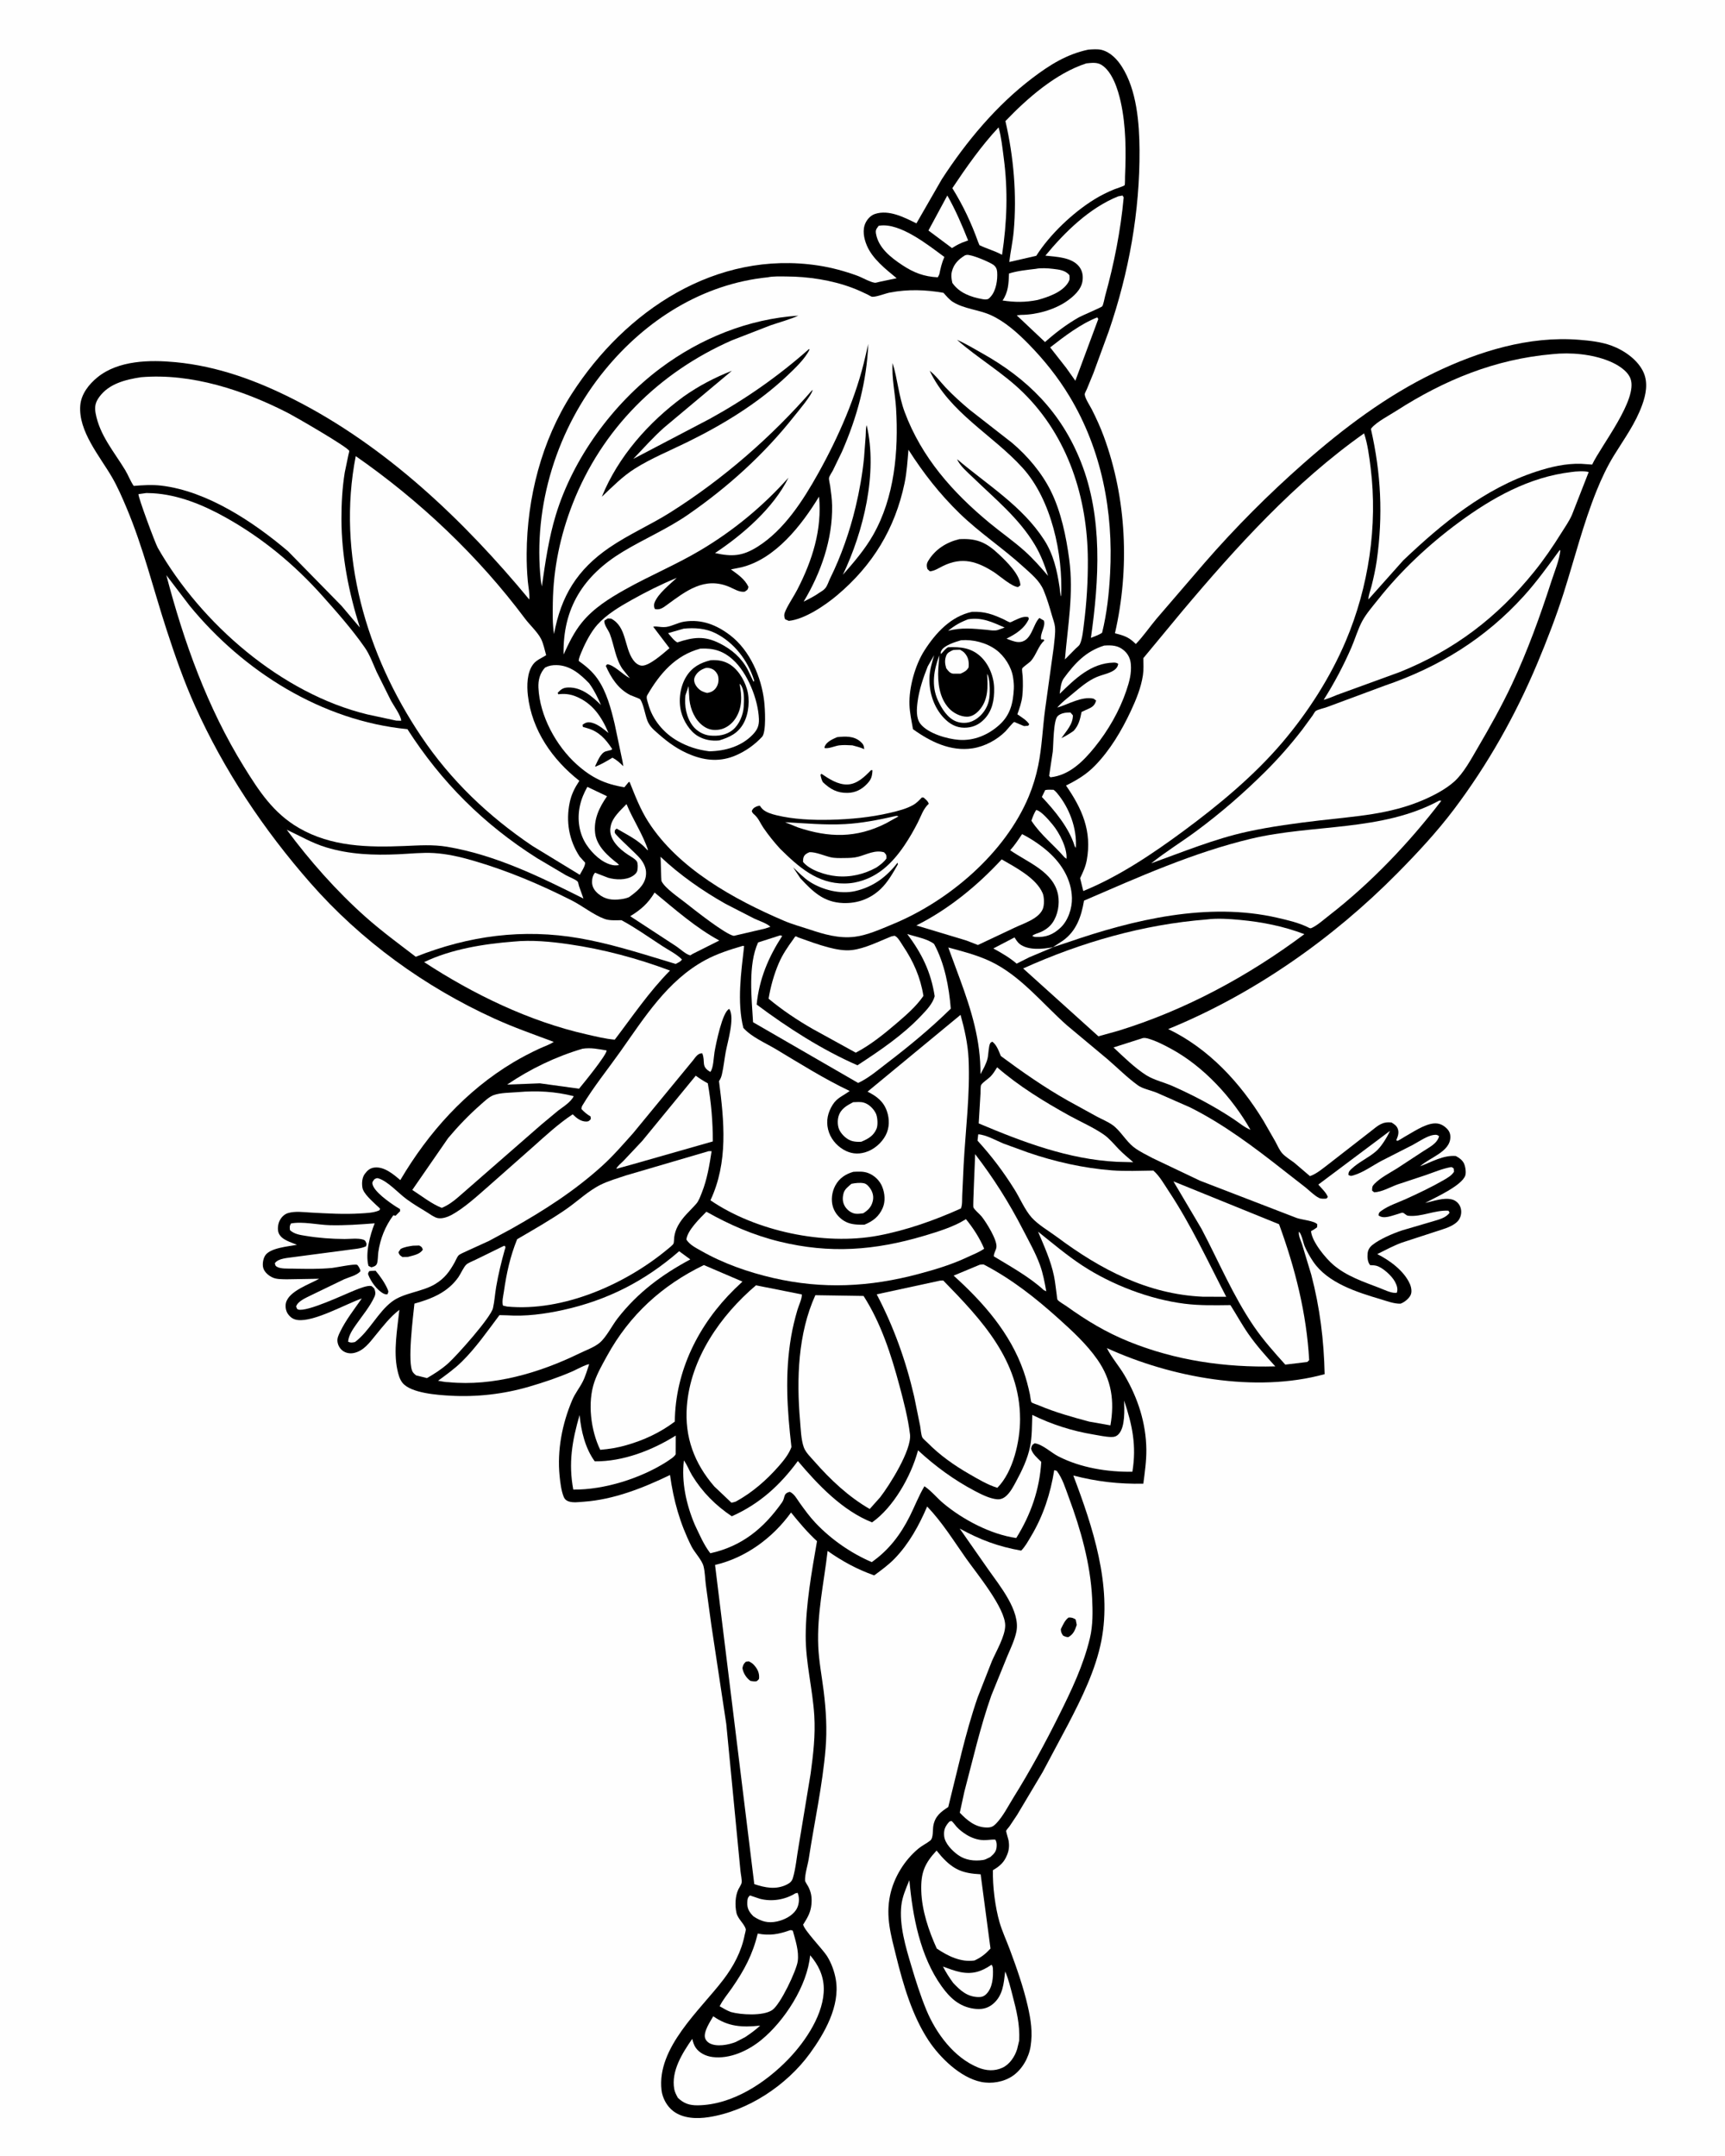 <svg version="1.1" xmlns="http://www.w3.org/2000/svg" style="display: block;" viewBox="0 0 1638 2048" width="1024" height="1280">
<path transform="translate(0,0)" fill="rgb(254,254,254)" d="M -0 -0 L 1638 0 L 1638 2048 L -0 2048 L -0 -0 z"/>
<path transform="translate(0,0)" fill="rgb(0,0,0)" d="M 1033.4 47.163 C 1037.27 46.894 1042.44 46.442 1046.18 47.415 C 1054.5 49.576 1060.86 56.291 1065.34 63.312 C 1079.48 85.491 1081.94 116.765 1082.11 142.51 C 1082.48 201.056 1071.99 258.912 1053.04 314.258 L 1038.32 354.473 L 1032.1 369.613 C 1031.75 370.453 1029.98 373.757 1030.04 374.524 C 1030.33 378.509 1035.05 385.435 1036.89 389.07 C 1041.1 397.408 1044.93 405.771 1048.16 414.54 C 1069.95 473.66 1072.83 540.314 1058.77 601.548 C 1066.6 603.546 1071.47 604.942 1077.42 610.648 L 1078.58 611.763 C 1085.69 604.462 1091.74 595.489 1098.34 587.652 L 1144.19 534.336 C 1173.16 501.03 1204.68 469.444 1237.78 440.285 C 1275.71 406.865 1316.54 376.061 1362.25 354.032 C 1404.55 333.642 1452.1 318.964 1499.55 322.764 C 1509.75 323.582 1520.47 324.72 1530.15 328.233 C 1542.21 332.61 1555.76 341.918 1560.98 354.093 C 1565.21 363.968 1563.1 374.788 1559.57 384.551 C 1553.09 402.501 1542.59 416.634 1532.73 432.649 C 1526.33 443.049 1520.87 454.632 1516.31 465.951 C 1503.46 497.772 1495.27 530.886 1484.89 563.5 C 1477.73 585.979 1469 608.567 1459.87 630.317 C 1439.2 679.529 1412.91 726.199 1380.76 768.836 C 1364.61 790.254 1345.99 810.249 1327.16 829.32 C 1265.67 891.591 1190.61 944.343 1109.36 977.526 C 1147.88 996.048 1177.81 1028.53 1199.77 1064.57 L 1211.04 1084.21 C 1212.98 1087.79 1214.99 1092.59 1217.72 1095.6 C 1220.81 1099.01 1225.64 1101.83 1229.33 1104.68 L 1243.99 1117.21 C 1250.59 1115.05 1257.5 1108.88 1263.05 1104.73 L 1302.17 1074.29 C 1308.7 1069.16 1312.72 1065.22 1321.5 1066.28 C 1323.89 1067.78 1326.18 1069.22 1327.29 1071.94 C 1328.72 1075.43 1327.8 1078.78 1326.39 1082.08 L 1325.98 1083 C 1326.32 1083.23 1326.59 1083.7 1327 1083.69 C 1327.94 1083.66 1332.41 1080.68 1333.48 1080.09 C 1341.48 1075.66 1352.32 1068.06 1361.44 1067.19 C 1366.24 1066.73 1369.96 1068.26 1373.46 1071.51 C 1376.13 1074 1377.39 1076.56 1377.35 1080.24 C 1377.21 1094.21 1357.33 1099.69 1348.63 1107.89 C 1359.37 1103.81 1370.77 1097.11 1382.5 1098.11 C 1385.46 1099.66 1388.21 1101.54 1389.93 1104.5 C 1391.53 1107.26 1392.53 1113.52 1391.54 1116.55 C 1388.33 1126.36 1362.23 1137.87 1353.42 1142.67 C 1361.41 1141.06 1370.88 1137.25 1379.05 1139.42 C 1382.2 1140.26 1385.04 1142.65 1386.43 1145.61 C 1387.98 1148.89 1388.03 1152.48 1386.84 1155.87 C 1385.79 1158.82 1384.17 1160.6 1381.64 1162.4 C 1376.54 1166.01 1370.17 1167.68 1364.29 1169.61 L 1331.2 1180.4 C 1323.22 1183.36 1315.55 1187.49 1307.93 1191.28 C 1319.78 1197.21 1333.54 1207.29 1338.95 1219.78 C 1340.27 1222.81 1341.07 1227.35 1339.53 1230.33 C 1337.72 1233.83 1333.66 1237.07 1330.02 1238.37 C 1323.89 1238.57 1316.95 1235.87 1311.05 1234.12 C 1288.66 1227.49 1260.89 1218.76 1247.12 1198.5 C 1244.09 1194.04 1241.24 1189.03 1239.07 1184.08 C 1237.57 1180.65 1236.19 1172.21 1233.5 1169.99 C 1232.85 1173.4 1235.35 1178.49 1236.43 1181.79 L 1245.23 1210.81 C 1253.44 1242.2 1257.24 1272.94 1257.94 1305.33 C 1192.07 1323.45 1111.96 1308.42 1051.11 1280.56 C 1055.52 1289.47 1062.71 1297.62 1067.81 1306.29 C 1080.54 1327.89 1088.33 1351.8 1088.59 1377 C 1088.7 1387.83 1087.11 1398.66 1085.73 1409.38 C 1062.42 1409.78 1041.76 1407.45 1019.23 1401.61 C 1037.69 1450.31 1056.14 1505.94 1045.87 1558.57 C 1040.48 1586.22 1027.17 1613.19 1014.26 1637.96 L 990.139 1683.24 L 965.887 1723.95 L 958.52 1734.98 C 957.808 1735.96 955.828 1738.04 955.449 1739.07 C 955.209 1739.72 957.567 1747.15 957.791 1748.5 C 958.502 1752.78 958.239 1757.08 956.671 1761.13 L 956.106 1762.5 C 953.53 1768.82 949.73 1772.34 944.033 1775.81 L 942.868 1776.51 C 942.548 1791.74 944.929 1811.37 949.163 1825.99 C 951.677 1834.67 955.651 1843.1 958.811 1851.58 C 965.353 1869.14 971.777 1887.37 975.96 1905.64 C 978.932 1918.62 980.755 1930.52 978.66 1943.81 C 976.987 1954.43 970.788 1965.54 961.912 1971.75 C 953.431 1977.69 941.659 1979.69 931.555 1977.6 C 911.867 1973.52 892.391 1954.44 881.637 1938.11 C 866.176 1914.62 857.662 1885.29 850.95 1858.14 C 846.077 1838.43 840.876 1820.91 845.193 1800.38 C 848.758 1783.42 858.789 1767.07 872.082 1756.02 C 875.609 1753.09 879.829 1751.16 883.366 1748.36 C 886.495 1745.87 885.529 1738.03 886.329 1733.97 C 888.072 1725.13 893.364 1721.1 900.444 1716.5 C 909.167 1681.89 916.661 1646.29 928.325 1612.53 L 941.874 1578 C 945.909 1568.67 954.501 1554.24 954.539 1544.12 C 954.604 1527.38 927.459 1494.64 917.407 1480.39 C 905.414 1463.39 894.849 1446.16 880.408 1431.04 C 872.736 1448.94 863.211 1466.37 849.559 1480.49 C 843.785 1486.47 836.783 1491.54 830.115 1496.48 C 813.882 1490.73 799.897 1483.13 785.871 1473.24 C 782.338 1503.78 775.649 1532.95 776.988 1564 C 777.591 1577.99 780.341 1592.14 782.079 1606.03 C 784.368 1624.32 785.459 1642.61 783.931 1661 C 781.019 1696.05 773.313 1730.51 768.035 1765.21 C 767.09 1771.42 764.132 1780.36 764.431 1786.4 C 764.484 1787.46 766.698 1790.64 767.311 1791.79 C 770.324 1797.47 771.067 1802.46 770.503 1808.84 C 769.835 1816.4 767.035 1821.12 763.118 1827.45 C 762.963 1827.7 762.61 1827.9 762.653 1828.19 C 763.413 1833.34 781.445 1851.94 785.29 1858.07 C 789.477 1864.75 792.415 1872.89 793.7 1880.67 C 797.802 1905.49 782.982 1931.46 768.955 1950.7 C 746.932 1980.91 710.058 2005.35 672.972 2011.09 C 661.745 2012.83 648.652 2012.49 639.259 2005.37 C 633.259 2000.82 628.991 1993 628.118 1985.5 C 623.408 1945 664.815 1909.46 686.935 1880.34 C 696.608 1867.61 703.98 1853.79 707.088 1838.03 C 707.29 1837.01 708.349 1833.41 708.114 1832.53 C 706.737 1827.33 700.556 1822.86 699.281 1817 C 697.775 1810.08 698.043 1801.19 701.055 1794.8 C 701.824 1793.17 703.915 1790.14 704.184 1788.5 C 704.629 1785.76 703.403 1780.45 703.117 1777.48 L 689.617 1637.66 L 675.439 1543.74 L 670.179 1505.3 C 669.478 1499.76 669.401 1493.25 668.034 1487.87 C 666.461 1481.69 659.502 1474.81 656.508 1468.82 C 645.521 1446.83 639.529 1425.28 636.184 1401.13 C 610.648 1413.44 582.723 1424.51 554.17 1426.51 C 549.881 1426.81 544.151 1427.63 540 1426.24 C 537.76 1425.48 536.184 1424.22 535.271 1422 C 532.892 1416.22 531.937 1408.35 531.315 1402.1 C 528.876 1377.55 533.719 1352.47 543.328 1329.87 C 545.941 1323.72 550.074 1318.61 553.123 1312.74 C 555.81 1307.57 557.484 1301.47 559.377 1295.95 C 557.345 1295.53 545.999 1301.58 543.342 1302.74 C 529.913 1308.57 516.166 1313.18 502.12 1317.27 C 478.066 1324.29 452.739 1327.18 427.715 1325.8 C 415.949 1325.15 390.181 1323.5 382.125 1313.61 C 379.355 1310.21 378.14 1305.49 377.22 1301.26 C 373.324 1283.35 377.192 1262.25 379.131 1244.21 C 370.308 1250.93 363.515 1259.87 356.523 1268.38 C 350.914 1275.2 345.448 1282.98 336.315 1285.13 C 332.653 1285.99 328.519 1285.46 325.439 1283.19 C 322.669 1281.15 320.907 1278.13 320.382 1274.74 C 319.844 1271.27 321.308 1268.31 322.771 1265.26 C 328.187 1253.98 336.291 1243.67 343.42 1233.43 C 327.758 1238.9 298.077 1255.87 282.475 1253.87 C 278.332 1253.34 275.513 1251.37 273.172 1247.98 C 271.26 1245.21 270.587 1240.94 271.373 1237.69 C 274.108 1226.38 293.656 1220.02 302.973 1214.71 L 272.018 1215.22 C 267.894 1215.09 262.941 1215.32 259.109 1213.68 C 255.264 1212.03 251.221 1208.79 249.906 1204.67 C 248.784 1201.15 249.675 1195.79 251.634 1192.68 C 256.252 1185.36 273.671 1184 281.866 1182.45 C 276.016 1179.9 267.508 1177.95 264.625 1171.62 C 263.195 1168.48 263.688 1163.64 264.968 1160.5 C 266.453 1156.86 269.483 1153.47 273.344 1152.32 C 280.186 1150.27 288.268 1151.47 295.324 1151.85 C 310.868 1152.67 326.495 1153.64 342.057 1152.66 C 347.882 1152.3 354.572 1152.15 359.957 1149.77 C 360.223 1149.25 360.925 1148.76 360.754 1148.2 C 360.601 1147.7 357.734 1145.25 357.197 1144.72 C 353.189 1140.78 344.947 1133.81 344.019 1128.14 C 343.326 1123.91 343.677 1118.65 346.256 1115.14 C 348.688 1111.84 351.203 1109.56 355.394 1109.07 C 364.711 1107.98 373.344 1115.34 379.991 1121 C 406.639 1075.83 442.079 1036.18 487.355 1009.13 C 495.234 1004.43 503.528 1000.11 511.842 996.229 C 516.373 994.115 521.612 992.466 525.73 989.689 C 506.745 982.589 487.817 975.979 469.337 967.558 C 403.069 937.359 342.719 893.608 294.638 838.785 C 250.262 788.185 212.504 731.762 184.902 670.281 C 174.455 647.011 165.885 622.395 157.993 598.143 C 145.376 559.367 135.78 519.776 119.882 482.106 C 115.791 472.414 111.406 462.301 106.117 453.21 C 94.542 433.314 74.053 409.515 76.039 385.135 C 76.924 374.277 84.227 365.029 92.385 358.395 C 112.286 342.215 142.217 341.721 166.581 344.045 C 206.414 347.845 243.502 361.447 278.944 379.429 C 366.545 423.876 440.437 494.447 502.547 569.517 C 503.032 564.178 501.644 557.727 501.131 552.286 C 500.297 543.435 499.965 534.668 500.024 525.777 C 500.373 472.967 514.189 418.604 542.921 374 C 593.858 294.924 679.908 237.412 777.105 252.243 C 789.57 254.145 802.077 257.539 813.917 261.853 C 818.866 263.655 825.741 267.829 830.687 268.601 C 831.642 268.75 834.264 267.891 835.278 267.688 L 851.451 264.29 C 840.906 255.547 828.353 245.882 822.997 232.899 C 820.292 226.344 818.703 218.327 821.913 211.668 C 823.715 207.929 826.939 204.532 830.93 203.218 C 844.089 198.885 858.722 206.506 870.213 212.19 L 894.315 170.283 C 917.618 134.39 946.243 100.021 980.442 74.081 C 996.857 61.63 1012.97 51.495 1033.4 47.163 z"/>
<path transform="translate(0,0)" fill="rgb(254,254,254)" d="M 963.349 890.471 C 964.706 892.497 966.2 895.035 968.112 896.571 C 976.26 903.115 990.804 901.5 1000.24 899.726 L 977.514 909.278 L 965.411 915.377 C 958.823 909.712 950.886 905.078 943.271 900.961 L 963.349 890.471 z"/>
<path transform="translate(0,0)" fill="rgb(254,254,254)" d="M 983.875 769.5 L 984.524 769.542 C 989.226 770.862 996.518 779.627 999.708 783.478 C 1005.97 791.041 1013.62 805.786 1012.76 815.762 L 1010.96 814.5 C 1000.49 802.324 988.301 793.223 979.438 779.631 C 980.641 775.95 981.848 772.835 983.875 769.5 z"/>
<path transform="translate(0,0)" fill="rgb(254,254,254)" d="M 992.559 750.5 C 995.129 749.944 997.871 750.192 1000.5 750.235 C 1001.55 751.061 1002.41 751.758 1003.28 752.775 C 1015.43 766.966 1022.85 786.849 1021.64 805.5 L 1020.5 803.677 C 1015.15 786.279 1001.57 770.042 989.358 757.011 L 992.559 750.5 z"/>
<path transform="translate(0,0)" fill="rgb(254,254,254)" d="M 677.25 1915.29 C 691.744 1925.36 704.548 1925.87 721.807 1924.17 C 717.249 1928.35 712.538 1931.78 707.374 1935.19 L 698.694 1939.67 C 691.776 1942.46 680.305 1944.69 673.5 1940.76 C 671.704 1939.72 670.102 1938 669.502 1936.03 C 667.703 1930.13 674.355 1920.28 677.25 1915.29 z"/>
<path transform="translate(0,0)" fill="rgb(254,254,254)" d="M 941.248 1866.5 L 941.985 1866.75 C 942.512 1867.84 942.798 1868.76 942.856 1869.98 C 943.248 1878.09 942.649 1888.25 936.47 1894.29 C 934.185 1896.52 931.846 1897.15 928.688 1897.03 C 918.328 1896.63 911.988 1890.85 905.228 1883.7 C 901.45 1878.64 898.302 1873.65 895.42 1868.04 C 900.839 1870 906.38 1872.19 912.048 1873.32 C 923.405 1875.58 931.964 1872.87 941.248 1866.5 z"/>
<path transform="translate(0,0)" fill="rgb(254,254,254)" d="M 755.243 1798.5 L 757.43 1798.02 L 758.198 1800.61 C 759.197 1805.08 758.442 1810.33 755.931 1814.18 C 752.1 1820.06 744.491 1823.76 737.817 1825.22 C 729.134 1827.11 722.749 1825.17 715.475 1820.41 C 711.405 1816.37 709.276 1812.92 709.577 1807 C 709.738 1803.85 709.826 1802.6 712.118 1800.5 L 721.449 1803.64 C 732.86 1806.64 745.316 1804.61 755.243 1798.5 z"/>
<path transform="translate(0,0)" fill="rgb(254,254,254)" d="M 899.566 185.692 C 907.386 199.466 913.471 213.693 919.317 228.402 L 917 229.255 C 912.006 230.839 908.437 232.856 903.988 235.646 L 881.628 218.958 L 899.566 185.692 z"/>
<path transform="translate(0,0)" fill="rgb(254,254,254)" d="M 901.38 1730.5 C 902.093 1730.28 902.796 1729.64 903.52 1729.83 C 904.379 1730.05 907.517 1734.33 908.377 1735.27 C 911.106 1738.24 914.255 1740.62 917.666 1742.76 C 922.534 1745.81 928.274 1747.8 934.057 1747.97 C 937.81 1748.08 941.458 1747.16 945.214 1747.5 C 946.366 1749.58 946.543 1751.31 946.437 1753.69 C 946.212 1758.75 944.022 1760.81 940.49 1763.94 L 939.731 1764.35 L 938.437 1764.96 C 936.82 1765.78 935.324 1766.58 933.5 1766.84 C 925.131 1768.05 916.593 1767.05 909.648 1762 C 904.194 1758.04 897.238 1751.11 896.555 1744.12 C 895.974 1738.17 897.528 1734.84 901.38 1730.5 z"/>
<path transform="translate(0,0)" fill="rgb(254,254,254)" d="M 557.661 747.456 L 576.365 756.368 C 569 766.9 563.518 778.242 565.056 791.469 C 566.486 803.764 577.346 813.28 586.5 820.294 L 587.744 821.743 C 585.536 822.073 583.786 822.191 581.579 821.739 C 571.625 819.704 562.41 810.807 556.93 802.57 C 549.693 791.69 547.853 778.117 550.596 765.45 C 552.051 758.73 554.368 753.501 557.661 747.456 z"/>
<path transform="translate(0,0)" fill="rgb(254,254,254)" d="M 810.134 1046.99 C 813.263 1046.87 816.983 1046.5 820.016 1047.33 C 825.003 1048.69 829.321 1053 831.607 1057.5 C 833.317 1060.86 833.826 1068.56 832.387 1072.11 C 829.616 1078.93 824.218 1081.89 817.853 1084.55 C 815.111 1084.76 812.177 1084.63 809.5 1083.98 C 804.554 1082.79 799.649 1078.26 797.283 1073.86 C 795.226 1070.04 795.041 1064.29 796.3 1060.2 C 798.434 1053.27 804.142 1050.11 810.134 1046.99 z"/>
<path transform="translate(0,0)" fill="rgb(254,254,254)" d="M 1041.97 301.5 L 1042.96 303.031 L 1021.17 361.689 L 1012.45 349.404 L 997.247 330.01 C 1010.55 319.622 1026.24 307.654 1041.97 301.5 z"/>
<path transform="translate(0,0)" fill="rgb(254,254,254)" d="M 916.445 242.5 L 917.802 242.168 C 921.983 241.334 940.167 249.079 943.553 251.74 C 945.735 253.454 946.696 255.658 946.897 258.32 C 947.458 265.762 945.89 276.054 940.857 281.694 C 938.793 284.007 938.564 284.305 935.5 284.49 L 932.953 284.171 C 921.854 282.175 910.93 278.285 904.335 268.744 C 903.532 265.022 902.968 261.786 903.889 257.996 C 905.627 250.842 910.271 246.197 916.445 242.5 z"/>
<path transform="translate(0,0)" fill="rgb(254,254,254)" d="M 983.575 255.383 C 988.173 254.399 995.147 254.804 999.866 255.384 C 1005.6 256.087 1011.79 256.622 1015.54 261.45 C 1015.74 264.47 1016.04 265.618 1014.41 268.293 C 1008.65 277.746 995.272 282.153 985.286 284.958 C 973.695 287.258 963.676 287.213 952.036 285.446 C 957.551 277.33 957.782 269.288 958.154 259.797 C 966.328 257.235 975.102 256.418 983.575 255.383 z"/>
<path transform="translate(0,0)" fill="rgb(254,254,254)" d="M 970.563 792.351 C 979.269 796.667 988.814 803.159 996.001 809.65 C 1008.49 820.928 1017.49 835.825 1017.92 853 C 1018.16 862.766 1014.28 874.527 1007.03 881.274 C 999.861 887.951 993.164 890.438 983.5 890.028 C 982.132 889.908 981.419 889.727 980.249 889 C 982.057 887.274 985.624 886.51 987.955 885.493 C 992.504 883.509 996.625 880.621 999.48 876.5 C 1004.58 869.142 1006.39 858.8 1004.75 850.029 C 1000.61 827.927 975.596 819.113 959.282 807.644 C 963.558 802.909 967.006 797.628 970.563 792.351 z"/>
<path transform="translate(0,0)" fill="rgb(254,254,254)" d="M 594.854 763.813 C 601.019 778.739 610.322 792.354 615.385 807.681 C 613.895 806.819 614.37 807.261 613.371 806.144 C 606.004 797.9 594.924 792.662 585.5 787.099 L 583.918 788.5 C 583.863 789.358 583.455 790.267 583.752 791.073 C 584.82 793.969 604.546 811.154 608.324 816.118 C 612.107 821.091 614.211 826.192 613.191 832.489 C 611.755 841.357 604.111 847.319 597.269 852.201 C 594.782 853.265 592.337 853.8 589.669 854.157 C 581.448 855.255 574.567 854.51 568 849.015 C 564.478 846.068 562.141 842.528 562.121 837.84 C 562.108 834.734 562.895 831.22 565 828.989 L 577.558 833.842 C 584.697 835.804 594.211 836.224 600.695 832.159 C 602.746 830.873 604.831 829.009 605.218 826.5 C 605.556 824.307 605.818 820.357 604.738 818.408 C 603.429 816.046 598.45 813.355 596.129 811.803 C 591.622 808.79 587.691 805.599 584.332 801.308 C 581.005 797.055 578.727 791.737 579.584 786.285 L 579.816 785 C 581.225 776.561 589.175 769.812 594.854 763.813 z"/>
<path transform="translate(0,0)" fill="rgb(254,254,254)" d="M 834.343 214.5 L 835.133 214.365 C 854.873 211.366 881.734 233.091 896.762 244.108 C 894.347 249.464 893.153 254.762 891.97 260.5 C 891.576 261.544 891.044 262.445 890.5 263.417 C 877.475 262.793 867.582 259.011 856.689 251.776 C 845.921 244.625 834.144 235.46 831.815 222 C 831.165 218.244 832.268 217.47 834.343 214.5 z"/>
<path transform="translate(0,0)" fill="rgb(254,254,254)" d="M 553.047 996.204 C 560.85 994.957 568.328 996.517 575.997 997.851 C 575.972 1002.13 553.952 1029.16 549.774 1034.18 L 512.571 1029.05 L 481.502 1030.25 C 503.596 1015.29 527.472 1003.77 553.047 996.204 z"/>
<path transform="translate(0,0)" fill="rgb(254,254,254)" d="M 621.537 847.85 C 640.898 863.806 660.837 881.436 682.992 893.404 L 657.416 906.249 L 655.514 907.5 C 651.765 906.993 645.597 901.243 642.162 898.954 L 598.383 870.32 C 608.621 864.05 615.256 858.209 621.537 847.85 z"/>
<path transform="translate(0,0)" fill="rgb(254,254,254)" d="M 627.17 813.853 C 645.239 831.006 667.157 846.284 688.841 858.531 L 716.005 872.5 C 720.327 874.562 728.266 877.063 731.5 880.346 L 726.597 882.009 L 696.803 888.976 C 689.006 887.754 658.943 863.987 650.906 857.6 C 644.961 852.876 631.166 843.621 628.111 836.956 C 627.671 835.996 627.48 816.576 627.17 813.853 z"/>
<path transform="translate(0,0)" fill="rgb(254,254,254)" d="M 550.3 1344.14 C 551.669 1359.11 555.646 1375.82 564.701 1388.14 C 591.459 1388.44 619.256 1377.68 641.625 1363.65 L 641.583 1381.45 C 639.916 1384.34 635.725 1386.59 633.009 1388.53 C 608.186 1404.34 573.808 1415.25 544.293 1414.97 C 539.574 1389.79 543.224 1368.44 550.3 1344.14 z"/>
<path transform="translate(0,0)" fill="rgb(254,254,254)" d="M 1085.43 986.03 C 1086.77 985.876 1087.88 985.923 1089.19 986.265 C 1097.04 988.308 1105.21 992.525 1112.34 996.411 C 1143.26 1013.25 1170.25 1042.77 1187.5 1073.19 C 1182.06 1071.12 1176.36 1066.3 1171.45 1063.04 C 1153.08 1050.85 1133.76 1040.67 1113.65 1031.72 C 1105.74 1028.19 1095.98 1026.01 1088.75 1021.5 C 1077.91 1014.74 1066.76 1003.77 1057.4 994.979 L 1085.43 986.03 z"/>
<path transform="translate(0,0)" fill="rgb(254,254,254)" d="M 925.979 1096.32 C 943.593 1119.29 958.031 1142.12 971.288 1167.85 C 976.908 1178.75 983.397 1190.19 987.58 1201.71 C 990.506 1209.76 992.007 1218.2 993.548 1226.61 L 991.189 1225.5 C 977.517 1212.92 959.526 1203.04 943.726 1193.41 C 943.69 1190.21 945.683 1187.93 946.181 1184.93 C 947.319 1178.09 936.384 1160.91 932.297 1155.75 C 930.316 1153.25 925.465 1149.43 924.272 1146.81 C 923.762 1145.69 925.942 1100.84 925.979 1096.32 z"/>
<path transform="translate(0,0)" fill="rgb(254,254,254)" d="M 660.616 1021.81 C 664.329 1024.53 668.016 1026.87 672.067 1029.06 C 675.326 1047.47 676.857 1065.56 676.832 1084.25 L 599.953 1106.19 L 585.203 1110.26 C 585.946 1107.91 590.004 1104.74 591.881 1102.81 L 609.836 1083.72 L 660.616 1021.81 z"/>
<path transform="translate(0,0)" fill="rgb(254,254,254)" d="M 750.251 1833.5 C 751.389 1833.33 751.757 1833.61 752.815 1834 C 755.327 1843.23 758.773 1853.31 757.498 1862.97 C 756.335 1871.77 741.021 1904.23 733.165 1909.43 C 724.479 1915.19 703.51 1913.92 693.953 1911.22 C 690.216 1909.85 686.798 1907.73 683.335 1905.78 C 686.274 1899.68 691.086 1894.05 694.952 1888.47 C 706.725 1871.49 714.542 1856.91 719.525 1836.7 C 730.773 1838.97 739.609 1837.33 750.251 1833.5 z"/>
<path transform="translate(0,0)" fill="rgb(254,254,254)" d="M 948.253 120.99 C 950.904 130.375 951.875 140.355 953.153 150 C 957.291 181.235 956.256 210.993 951.539 242.064 C 944.617 238.276 937.141 236.325 930.1 232.908 L 928.765 229.721 C 922.362 211.771 914.397 194.933 904.326 178.741 C 917.679 158.771 931.829 138.558 948.253 120.99 z"/>
<path transform="translate(0,0)" fill="rgb(254,254,254)" d="M 1048.63 613.218 C 1055.7 612.766 1061.66 612.938 1067.37 617.874 C 1071.22 621.206 1073.36 625.522 1073.83 630.576 C 1074.68 639.713 1072.43 647.664 1069.53 656.22 C 1063.03 675.398 1052.25 694.075 1039.52 709.796 C 1028.65 723.219 1015.46 736.471 997.5 738.371 L 996.264 737 L 999.712 713.989 C 1000.41 707.594 1000.2 684.175 1004.4 680.215 C 1007.54 677.255 1012.41 676.727 1016.5 676.806 L 1018.83 679.5 C 1018.9 688.09 1012.49 694.487 1007.91 701.184 C 1012.08 699.126 1015.8 696.915 1019.59 694.224 C 1024.42 688.897 1025.71 683.137 1027.07 676.292 L 1035.26 672.508 C 1038.5 670.792 1039.87 668.846 1040.93 665.5 L 1038.5 663.672 C 1027.07 661.175 1014.55 669.123 1003.97 672.161 C 1008.1 667.259 1013.49 663.252 1018.39 659.156 C 1025.54 653.192 1032.95 646.7 1041.61 643.039 C 1046.75 640.866 1053.85 639.693 1058.31 636.355 C 1060.35 634.822 1061.57 633.06 1061.84 630.5 C 1060.31 629.668 1059.4 629.359 1057.61 629.399 C 1035.94 629.882 1020.83 644.88 1006.29 659.051 C 1007 654.368 1007.36 648.19 1010.21 644.3 C 1020.76 629.912 1031.26 618.569 1048.63 613.218 z"/>
<path transform="translate(0,0)" fill="rgb(254,254,254)" d="M 889.347 1757.87 L 893.99 1763.42 C 905.454 1776.14 914.258 1779.51 931.207 1780.41 L 940.572 1850.96 C 935.841 1856.07 931.681 1859.41 925.37 1862.28 C 912.417 1864.18 900.029 1858.08 889.53 1850.92 C 881.912 1834.13 875.38 1814.84 874.822 1796.21 C 874.31 1779.08 877.846 1770.26 889.347 1757.87 z"/>
<path transform="translate(0,0)" fill="rgb(254,254,254)" d="M 740.844 888.5 L 742.733 889.047 C 729.582 909.394 720.904 929.894 718.474 954.228 C 748.05 976.337 780.31 997.067 814.207 1011.93 C 835.511 997.975 856.856 983.64 874.5 965.06 C 879.551 959.741 885.594 953.612 887.565 946.346 C 883.999 923.132 875.3 905.688 861.481 887.22 C 868.854 889.67 881.239 891.854 887.019 896.737 C 896.963 914.991 901.225 937.616 902.854 958.144 C 883.64 976.97 863.642 993.495 842.303 1009.81 C 833.508 1016.53 824.961 1023.99 814.874 1028.71 L 715.053 971.019 C 713.721 948.301 710.129 916.338 719.84 895.246 L 740.844 888.5 z"/>
<path transform="translate(0,0)" fill="rgb(254,254,254)" d="M 951.187 816.334 C 964.335 823.926 983.874 833.988 990.083 848.387 C 991.704 852.147 991.813 859.888 990.158 863.645 C 985.979 873.134 971.681 877.191 962.985 881.45 L 928.617 897.662 L 917.715 893.43 L 870.147 879.08 C 900.558 863.906 928.277 841.193 951.187 816.334 z"/>
<path transform="translate(0,0)" fill="rgb(254,254,254)" d="M 1061.88 186.5 L 1066 185.74 L 1067.08 187.5 C 1064.22 219 1057.89 250.813 1049.42 281.278 C 1048.89 283.195 1047.79 289.636 1046.63 291.032 C 1045.8 292.035 1026.92 300.048 1024.5 301.428 C 1012.84 308.068 1002.38 316.026 992.367 324.913 L 965.5 299.55 L 969.5 299.108 C 983.862 299.075 1000.96 294.413 1012.83 286.237 C 1019.28 281.792 1026.65 275.329 1027.91 267.18 C 1028.66 262.27 1028 257.542 1024.96 253.5 C 1018.06 244.3 1003.21 244.009 992.693 242.827 C 1011.19 220.424 1034.52 197.494 1061.88 186.5 z"/>
<path transform="translate(0,0)" fill="rgb(254,254,254)" d="M 946.887 1013.85 C 967.321 1031.64 991.741 1046.63 1015.42 1059.72 C 1026.16 1065.65 1038.19 1070.8 1048.25 1077.79 C 1053.46 1081.41 1057.91 1086.97 1062.32 1091.51 C 1066.69 1096.01 1071.44 1099.91 1076.17 1104 L 1060.75 1103.62 C 1014.63 1101.29 971.469 1084.89 929.378 1067.14 L 931.064 1038.72 C 931.173 1037.15 931 1031.9 931.631 1030.7 C 932.898 1028.3 938.509 1024.76 940.644 1022.56 C 943.09 1020.03 945.014 1016.82 946.887 1013.85 z"/>
<path transform="translate(0,0)" fill="rgb(254,254,254)" d="M 478.301 1183.5 L 479.315 1183.5 C 480.328 1185.08 479.697 1185.41 479.224 1187.09 C 475.928 1198.79 473.131 1210.45 471.06 1222.43 C 469.919 1229.02 469.522 1236.01 468.057 1242.5 C 466.033 1251.47 433.843 1287.53 425.59 1294.95 C 419.317 1300.58 412.596 1304.86 405.344 1309.07 L 395.023 1306.5 C 393.907 1305.61 392.831 1304.67 391.993 1303.5 C 386.309 1295.57 392.351 1249.09 393.428 1238.32 C 409.858 1233.73 425.1 1227.6 435.231 1213.12 C 437.412 1210 440.215 1203.42 442.826 1201.13 C 444.768 1199.42 449.064 1197.88 451.444 1196.65 L 478.301 1183.5 z"/>
<path transform="translate(0,0)" fill="rgb(254,254,254)" d="M 863.529 1786.02 C 866.569 1820.17 873.694 1858.25 894.185 1886.85 C 902.036 1897.8 910.923 1906.1 924.724 1908.06 C 931.452 1909.02 937.436 1908.14 942.821 1903.67 C 952.448 1895.67 953.127 1884.24 954.524 1872.71 C 957.631 1879.74 959.557 1888.04 961.505 1895.49 C 965.341 1910.15 968.505 1922.88 967.848 1938.24 L 965.866 1946.5 C 963.701 1953.54 958.754 1961 951.901 1964.16 C 944.441 1967.59 936.481 1967.09 929 1964.05 C 905.905 1954.67 888.835 1931.5 879.588 1909.13 C 873.975 1895.54 869.528 1881.33 865.324 1867.25 C 860.007 1849.45 853.766 1828.59 855.901 1809.9 C 856.854 1801.55 860.337 1793.71 863.529 1786.02 z"/>
<path transform="translate(0,0)" fill="rgb(254,254,254)" d="M 769.275 1857.33 C 776.994 1866.31 781.968 1876.45 782.226 1888.47 C 782.741 1912.51 765.125 1938.73 749.022 1955.54 C 727.085 1978.44 695.411 1999.46 662.552 1999.86 C 654.736 1999.95 649.315 1998.17 643.65 1992.75 C 642.244 1990.23 640.728 1987.35 640.206 1984.5 C 637.049 1967.28 648.027 1950.09 657.293 1936.71 C 658.03 1939.52 658.761 1942.41 660.386 1944.85 C 663.917 1950.17 670.238 1953.16 676.43 1953.97 C 692.851 1956.14 710.362 1948.02 722.814 1937.82 C 745.078 1919.59 766.551 1886.23 769.275 1857.33 z"/>
<path transform="translate(0,0)" fill="rgb(254,254,254)" d="M 491.71 1037.42 C 509.793 1035.85 527.122 1036.79 544.715 1041.26 C 542.205 1046.71 534.545 1051.48 529.886 1055.01 L 514.088 1068.16 L 435.536 1136.73 C 430.754 1140.93 425.33 1144.98 419.398 1147.37 C 409.934 1143.75 399.991 1135.85 391.389 1130.34 L 425.481 1081.02 C 434.893 1069.79 445.451 1058.83 456.48 1049.16 C 459.958 1046.11 464.172 1041.96 468.577 1040.31 C 475.157 1037.86 484.642 1038.03 491.71 1037.42 z"/>
<path transform="translate(0,0)" fill="rgb(254,254,254)" d="M 644.851 1188.55 L 655.458 1196.33 C 628.325 1210.88 605.551 1227.79 586.511 1252.18 C 581.125 1259.08 575.6 1270.43 569.105 1275.74 C 564.168 1279.78 555.9 1282.79 550.116 1285.61 C 512.338 1304.05 468.163 1317.12 425.804 1312.94 C 422.688 1313.01 419.01 1312.04 415.89 1311.58 C 423.759 1305.76 431.499 1300.33 438.5 1293.41 C 451.846 1280.24 462.941 1264.23 474.188 1249.24 L 481.325 1249.41 C 498.912 1250.62 517.13 1248.2 534.283 1244.44 C 576.698 1235.12 612.194 1216.95 644.851 1188.55 z"/>
<path transform="translate(0,0)" fill="rgb(254,254,254)" d="M 1114.31 1122.18 L 1214.65 1162.92 C 1229.93 1204.75 1240.75 1247.4 1243.25 1291.97 L 1241.5 1293.74 L 1220.56 1296.27 C 1210.13 1284.69 1199.61 1272.92 1190.8 1260.03 C 1170.96 1231.04 1157.34 1198.24 1141 1167.29 L 1114.31 1122.18 z"/>
<path transform="translate(0,0)" fill="rgb(254,254,254)" d="M 930.063 1201.5 C 931.456 1201.11 932.563 1201.11 934 1201.09 C 960.78 1215.03 983.156 1232.73 1005.46 1252.78 C 1018.56 1264.56 1032.03 1277.02 1042.14 1291.52 C 1055.64 1310.87 1058.51 1330.94 1054.47 1353.96 L 1034.25 1350.39 C 1017.86 1345.96 1002.33 1341.69 986.621 1335.05 C 985.372 1334.52 980.159 1332.83 979.449 1331.99 C 978.934 1331.38 978.233 1325.57 978.002 1324.5 C 976.409 1317.08 974.51 1309.73 972.002 1302.56 C 959.245 1266.14 933.718 1237.15 905.55 1211.73 L 930.063 1201.5 z"/>
<path transform="translate(0,0)" fill="rgb(254,254,254)" d="M 670.728 1151.02 C 692.921 1163.53 715.498 1173.36 740.325 1179.42 C 788.004 1191.07 830.675 1187.85 877.518 1173.9 C 890.076 1170.15 905.35 1165.52 916.464 1158.55 L 917.214 1158.06 C 924.015 1166.32 930.475 1176.27 934.568 1186.18 C 929.865 1189.41 924.323 1191.59 919.147 1193.96 C 903.831 1201.2 888.595 1205.79 872.274 1210.15 C 825.926 1222.54 781.264 1224.81 734.21 1213.97 C 710.608 1208.53 686.671 1200.17 665.596 1188.1 C 660.603 1185.24 654.89 1182.5 651.738 1177.5 C 652.515 1168.87 664.86 1156.98 670.728 1151.02 z"/>
<path transform="translate(0,0)" fill="rgb(254,254,254)" d="M 985.739 1169.98 C 999.549 1180.95 1013.16 1192.55 1027.93 1202.22 C 1055.91 1220.52 1091.64 1234.21 1124.85 1238.42 C 1139.29 1240.25 1153.92 1239.89 1168.45 1239.72 C 1174.28 1248.92 1179.53 1258.58 1185.77 1267.5 C 1193.39 1278.37 1202.15 1288.15 1211.08 1297.94 C 1163.63 1299.2 1116.09 1292.31 1071.97 1274.38 C 1049.9 1265.41 1031.68 1254.35 1012.38 1240.5 C 1010.53 1239.17 1005.39 1236.34 1004.23 1234.63 C 1003.82 1234.02 1003.57 1230.53 1003.43 1229.64 C 1002.54 1223.76 1002.08 1217.9 1000.86 1212.05 C 997.82 1197.37 991.545 1183.72 985.739 1169.98 z"/>
<path transform="translate(0,0)" fill="rgb(254,254,254)" d="M 846.419 889.5 L 849.5 888.871 L 851.056 889.805 C 853.525 891.817 855.634 895.799 857.417 898.45 C 867.387 913.279 874.023 928.258 876.867 946.016 C 870.078 955.912 860.724 964.009 851.666 971.779 C 839.774 981.981 826.527 992.717 812.602 999.942 L 771.518 977.318 C 756.96 968.95 742.699 959.434 729.808 948.67 C 731.69 937.23 734.917 925.584 739.503 914.931 C 743.043 906.707 747.879 899.622 753.118 892.426 C 753.453 891.965 754.957 889.602 755.254 889.508 C 756.107 889.236 756.941 890.106 757.784 890.405 C 767.324 893.785 776.925 897.394 786.725 899.95 C 793.675 901.763 801.595 903.309 808.806 902.49 C 821.385 901.061 834.672 894.16 846.419 889.5 z"/>
<path transform="translate(0,0)" fill="rgb(254,254,254)" d="M 668.331 1201.69 L 704.976 1217.4 L 697.51 1224.5 C 663.32 1258.07 641.262 1302.06 640.717 1350.39 C 626.865 1360.86 611.311 1368.06 594.67 1372.8 C 586.487 1375.18 578.373 1376.48 569.892 1377.19 C 560.909 1358.72 557.587 1332.15 564.403 1312.51 C 567.335 1304.06 572.137 1295.67 576.452 1287.83 C 597.776 1249.06 628.621 1220.91 668.331 1201.69 z"/>
<path transform="translate(0,0)" fill="rgb(254,254,254)" d="M 487.636 894.421 C 504.781 892.717 522.99 894.456 540 896.925 C 573.015 901.717 604.931 910.272 636.172 921.949 C 616.228 942.13 600.825 965.103 583.689 987.588 C 574.819 986.847 565.913 984.593 557.247 982.623 C 502.593 970.322 449.27 944.415 402.653 913.916 C 428.449 901.55 459.32 896.626 487.636 894.421 z"/>
<path transform="translate(0,0)" fill="rgb(254,254,254)" d="M 1031.61 60.195 C 1036.52 59.756 1041.63 58.897 1046.04 61.668 C 1056.49 68.232 1061.73 85.414 1064.24 96.704 C 1069.32 119.596 1069.36 144.188 1068.35 167.471 C 1068.31 168.555 1068.4 175.374 1067.96 175.95 C 1067.31 176.808 1059.82 179.166 1058.41 179.735 C 1051.79 182.398 1045.27 185.642 1039.19 189.401 C 1018.66 202.106 996.97 222.682 984.044 242.993 L 958.403 248.876 C 959.541 239.196 961.711 229.63 962.588 219.932 C 965.73 185.175 962.589 149.002 954.747 115.032 C 975.444 93.408 1002.62 69.553 1031.61 60.195 z"/>
<path transform="translate(0,0)" fill="rgb(254,254,254)" d="M 672.873 1093.5 L 675.682 1093.5 C 673.655 1106.72 671.403 1120.38 666.417 1132.86 C 665.088 1136.18 663.544 1140.67 661.177 1143.39 C 654.969 1150.53 648.379 1155.72 643.718 1164.36 C 641.852 1167.82 640.685 1171.36 640.156 1175.26 C 639.95 1176.78 640.038 1179.99 639.513 1181.27 C 638.963 1182.63 634.924 1185.74 633.746 1186.72 C 593.58 1220.12 534.345 1246.17 481.5 1241.12 L 477.5 1240.19 C 476.401 1236.28 477.8 1231.02 478.378 1226.98 C 480.874 1209.54 484.319 1193.57 490.993 1177.13 C 506.547 1168.05 522.379 1159.03 537.22 1148.82 C 548.172 1141.29 558.577 1131.11 570.5 1125.28 C 577.769 1121.72 586.214 1119.28 593.908 1116.67 L 672.873 1093.5 z"/>
<path transform="translate(0,0)" fill="rgb(254,254,254)" d="M 1067.5 1330.42 C 1075.32 1353.74 1079.4 1373.44 1075.33 1398.03 C 1051.64 1398.36 1026.32 1394.29 1005.1 1383.47 C 998.246 1379.98 989.895 1371.87 982.5 1371 C 979.727 1372.74 979.968 1373 979.094 1376 C 980.212 1381.05 985.224 1385.06 988.785 1388.65 C 987.193 1414.89 978.899 1438.73 965.026 1460.98 C 940.93 1457.55 914.538 1443.67 895.914 1428.13 C 889.585 1422.85 884.746 1416.47 877.823 1411.81 C 872.351 1420.98 868.624 1430.9 863.836 1440.42 C 855.051 1457.89 843.885 1472.58 827.773 1483.86 C 808.125 1475.46 789.216 1462.3 774.514 1446.79 C 768.85 1440.81 763.995 1434.09 759.211 1427.41 C 756.426 1423.51 754.354 1419.2 750 1417.11 C 743.27 1418.66 745.829 1422.49 742.584 1427.1 C 725.231 1451.73 704.552 1468.82 674.455 1475.45 C 668.232 1467.44 664.068 1457.45 659.709 1448.33 C 651.67 1429.39 646.889 1407.79 649.347 1387.27 C 652.473 1391.46 654.425 1397.01 657.194 1401.55 C 666.864 1417.39 679.503 1430.05 694.872 1440.33 C 721.301 1428.53 740.585 1410.93 757.612 1387.83 C 776.656 1410.41 800.062 1435.09 828.099 1446.11 C 848.392 1431.92 864.974 1402.34 871.444 1378.75 L 871.737 1377.66 C 887.923 1392.67 906.193 1406.06 925.786 1416.32 C 931.931 1419.54 939.841 1423.58 946.857 1424.18 C 950.513 1424.49 953.453 1422.99 956.043 1420.5 C 959.696 1416.99 962.262 1412.09 964.65 1407.69 C 970.375 1397.13 975.777 1385.97 978.176 1374.12 C 980.11 1364.55 979.903 1353.8 980.253 1344.04 C 998.599 1353.06 1018.12 1359.3 1038.28 1362.64 C 1043.61 1363.52 1049.62 1364.89 1055 1365.02 C 1058.16 1365.1 1060.36 1364.44 1062.5 1362.03 C 1068.6 1355.15 1067.7 1338.95 1067.5 1330.42 z"/>
<path transform="translate(0,0)" fill="rgb(254,254,254)" d="M 717.812 1220.94 L 761.397 1229.6 C 761.634 1233.51 758.378 1240.27 757.193 1244.3 C 754.761 1252.57 752.658 1261.15 751.211 1269.65 C 745.121 1305.42 747.425 1338.77 751.501 1374.55 C 749.132 1381.25 743.914 1387.68 739.25 1392.96 C 727.467 1406.33 714.257 1417.81 698.582 1426.4 C 697.206 1426.91 695.939 1427.15 694.5 1427.42 L 678.238 1411.99 C 659.144 1389.91 649.996 1365.02 652.16 1335.96 C 655.544 1290.55 684.016 1249.67 717.812 1220.94 z"/>
<path transform="translate(0,0)" fill="rgb(254,254,254)" d="M 892.581 1216.5 L 895.658 1216.33 C 932.053 1253.63 968.598 1292.26 968.658 1348 C 968.681 1368.73 962.201 1398.02 947.074 1413.28 C 937.762 1410.41 928.875 1405.06 920.45 1400.21 C 906.163 1392.01 892.373 1382.29 880.816 1370.52 C 879.551 1369.23 876.337 1366.64 875.736 1365.23 C 874.523 1362.39 874.311 1357.47 873.708 1354.32 L 868.053 1326.5 C 860.206 1292.53 848.683 1260.39 832.494 1229.5 L 892.581 1216.5 z"/>
<path transform="translate(0,0)" fill="rgb(254,254,254)" d="M 774.218 1230.32 L 820.005 1231.03 C 836.535 1256.78 846.218 1286.77 854.07 1316.12 C 858.077 1331.1 862.261 1347.09 864.121 1362.5 C 865.901 1377.25 844.486 1411.1 835.727 1422.33 L 825.854 1433.4 C 805.743 1421.84 788.575 1405.61 773.345 1388.26 C 769.93 1384.37 764.92 1379.63 763.201 1374.7 C 760.595 1367.23 760.373 1357.42 759.688 1349.54 C 756.269 1310.25 757.646 1266.76 774.218 1230.32 z"/>
<path transform="translate(0,0)" fill="rgb(254,254,254)" d="M 1145.79 873.425 C 1155.99 872.074 1167.6 872.892 1177.82 873.858 C 1198.79 875.838 1218.95 879.852 1238.69 887.37 C 1185.4 927.24 1125.44 959.621 1061.76 979.199 L 1043.05 984.394 L 971.585 919.951 C 1026.64 895.105 1085.44 878.188 1145.79 873.425 z"/>
<path transform="translate(0,0)" fill="rgb(254,254,254)" d="M 928.92 1077.5 C 936.26 1077.9 945.819 1083.34 952.633 1086.18 L 976.101 1094.73 C 1001.41 1103.46 1029.28 1109.74 1056.01 1111.74 C 1068.95 1112.7 1082.26 1112.12 1095.24 1111.93 C 1101.17 1117.08 1105.43 1124.82 1109.77 1131.36 C 1131 1163.36 1146.86 1197.81 1164.47 1231.83 L 1142.17 1231.76 C 1089.71 1229.4 1045.08 1205.86 1003.87 1175.14 C 996.262 1169.47 985.777 1163.45 979.587 1156.46 C 973.115 1149.14 968.579 1138.22 963.354 1129.87 C 952.655 1112.78 941.779 1098.39 928.24 1083.5 L 928.92 1077.5 z"/>
<path transform="translate(0,0)" fill="rgb(254,254,254)" d="M 272.144 788.165 C 284.659 793.964 296.117 800.829 309.455 804.874 C 331.975 811.705 354.637 812.525 377.94 811.485 C 389.166 810.983 400.783 809.671 411.989 810.332 C 424.304 811.059 437.079 813.997 448.938 817.445 C 481.689 826.97 512.378 839.943 542.786 855.31 C 553.118 860.532 563.327 868.962 573.99 872.878 C 578.849 874.662 584.982 874.111 590.093 874.101 C 603.528 881.379 616.228 890.386 629.02 898.74 C 634.928 902.597 642.597 906.374 647.5 911.402 C 646.387 913.527 643.543 914.548 641.5 915.654 L 631.75 912.657 C 604.819 904.491 577.99 896.074 550.2 891.251 C 496.483 881.926 445.156 888.802 394.697 908.852 C 378.517 896.467 362.163 884.485 346.914 870.918 C 319.555 846.576 293.879 817.55 272.144 788.165 z"/>
<path transform="translate(0,0)" fill="rgb(254,254,254)" d="M 1366.74 760.5 L 1368.79 760.611 C 1338.51 800.342 1301.87 838.795 1262.37 869.435 C 1257.48 873.231 1251.2 878.901 1245.65 881.461 C 1244.08 882.188 1243.38 881.446 1241.97 880.761 C 1232.91 876.368 1222.8 874.049 1213.02 871.795 C 1147.27 856.642 1076.65 873.472 1014.21 895.041 L 999.772 899.789 L 1009.39 893.5 C 1022.26 884.253 1026.86 870.481 1029.4 855.512 C 1081.22 833.147 1132.91 809.893 1188.03 796.719 C 1246.91 782.648 1312.18 790.099 1366.74 760.5 z"/>
<path transform="translate(0,0)" fill="rgb(254,254,254)" d="M 1492.41 448.379 C 1496.11 447.747 1505.33 447.21 1508.73 448.427 L 1492.86 489.038 C 1490.22 495.109 1486.06 500.957 1482.55 506.585 C 1474.73 519.126 1466.29 531.495 1457 543 C 1421.95 586.435 1381.26 617.473 1329.39 638.353 L 1270 659.99 C 1265.74 661.657 1261.43 663.628 1257.01 664.795 C 1267.08 648.936 1275.86 632.274 1283.36 615.044 C 1286.91 606.867 1289.52 597.546 1293.76 589.777 C 1297.6 582.741 1303.78 575.685 1308.79 569.366 C 1330.55 541.93 1356.83 517.319 1384.96 496.538 C 1417.02 472.856 1452.17 453.101 1492.41 448.379 z"/>
<path transform="translate(0,0)" fill="rgb(254,254,254)" d="M 1001.1 1396.5 L 1003.5 1397.15 C 1009.09 1404.65 1011.65 1413.54 1014.88 1422.22 C 1026.26 1452.74 1035.5 1485.48 1037.11 1518.18 C 1037.73 1530.62 1037.91 1543.77 1035.02 1555.94 C 1028.83 1581.98 1017.47 1605.66 1005.61 1629.46 C 992.353 1656.07 978.154 1682.18 962.437 1707.42 C 957.54 1715.28 952.501 1725.36 946.068 1732.04 C 943.152 1735.07 941.204 1736.02 937 1735.97 C 926.148 1735.84 918.453 1729.26 911.407 1721.9 L 915.745 1701.95 C 923.817 1671.47 930.835 1640.41 941.328 1610.65 L 956.521 1573.26 C 959.638 1565.89 963.524 1557.83 965.145 1550 C 969.221 1530.3 949.203 1506.18 938.509 1490.91 L 911.293 1451.97 C 930.711 1462.66 947.82 1469.08 969.71 1472.94 C 973.486 1469.22 976.259 1464.02 978.983 1459.48 C 990.681 1439.99 997.539 1418.85 1001.1 1396.5 z"/>
<path transform="translate(0,0)" fill="rgb(0,0,0)" d="M 1014.72 1536.5 C 1017.7 1536.41 1019.01 1536.78 1021.5 1538.4 L 1022.49 1543.5 C 1020.85 1548.51 1019.29 1552.46 1014.5 1555.11 C 1012.48 1555.14 1011.29 1554.49 1009.5 1553.67 C 1007.99 1551.42 1007.42 1550.24 1007.38 1547.5 C 1009.4 1543.56 1011.08 1539.19 1014.72 1536.5 z"/>
<path transform="translate(0,0)" fill="rgb(254,254,254)" d="M 138.848 468.331 L 144.963 468.531 C 169.094 469.915 192.592 479.564 213.509 491.209 C 248.693 510.796 279.312 536.056 306.109 566.11 C 319.936 581.619 334.406 598.01 346.265 615.092 C 351.13 622.099 354.018 630.381 357.496 638.131 L 371.097 665.468 C 373.249 669.579 381.056 680.369 380.814 684.673 L 376.119 684.537 L 348.728 678.629 C 267.103 658.855 190.744 592.342 149.661 520.37 C 147.206 516.07 130.725 471.658 131.319 469.385 L 138.848 468.331 z"/>
<path transform="translate(0,0)" fill="rgb(254,254,254)" d="M 751.135 1436.74 C 758.944 1446.37 766.63 1455.56 775.788 1463.97 C 770.701 1493.44 765.167 1523.95 765.052 1553.91 C 764.953 1579.44 771.673 1604.36 773.213 1629.78 C 774.344 1648.45 772.235 1666.2 769.765 1684.65 L 758.347 1753.67 C 756.546 1763.43 755.686 1774.57 752.87 1784 C 751.936 1787.13 749.882 1788.82 746.997 1790.22 C 736.655 1795.25 726.654 1793.18 716.217 1789.74 L 678.958 1486.56 C 708.155 1479.73 733.759 1460.85 751.135 1436.74 z"/>
<path transform="translate(0,0)" fill="rgb(0,0,0)" d="M 708.187 1578.5 L 711.011 1578.16 C 712.795 1578.99 714.337 1579.88 715.69 1581.35 C 719.18 1585.13 721.121 1588.88 720.775 1594.07 C 720.674 1595.59 719.586 1595.99 718.5 1596.97 C 716.427 1597.41 714.557 1597 712.5 1596.68 C 708.638 1593.81 705.69 1589.31 704.974 1584.5 C 705.601 1581.55 706.019 1580.6 708.187 1578.5 z"/>
<path transform="translate(0,0)" fill="rgb(254,254,254)" d="M 133.705 358.326 C 181.69 354.237 231.872 370.842 274.094 392.695 C 280.226 395.868 330.496 424.838 331.551 428.403 C 331.616 428.623 330.845 431.558 330.744 432.014 L 327.237 448.822 C 324.89 463.474 324.077 478.284 324.105 493.11 C 324.17 528.215 331.045 562.774 341.603 596.127 L 324.215 575.541 L 273.312 523.595 C 240.655 495.855 196.502 466.439 153 461.308 C 144.246 460.276 135.551 460.857 126.807 461.568 C 123.572 456.92 121.634 451.365 118.686 446.5 C 108.07 428.981 94.45 413.446 90.609 392.511 C 89.472 386.314 90.413 382.144 94.112 377.042 C 103.267 364.415 119.186 360.544 133.705 358.326 z"/>
<path transform="translate(0,0)" fill="rgb(254,254,254)" d="M 1474.28 336.41 C 1491.64 334.521 1511.99 336.431 1528.13 343.006 C 1535.53 346.018 1545.45 351.769 1548.42 359.625 C 1555.8 379.162 1520.7 422.99 1512.02 441.302 L 1501.5 440.574 C 1486.86 440.145 1472.81 443.443 1459 447.946 C 1409.75 464.003 1369.7 497.091 1332.72 532.172 L 1299.52 569.424 C 1299.43 565.712 1301.53 560.5 1302.44 556.826 C 1304.45 548.753 1306.27 540.714 1307.44 532.467 C 1313.51 489.65 1311.49 449.546 1301.89 407.48 L 1302.67 406.374 C 1307.81 400.492 1319.26 394.603 1325.91 390.326 C 1371.61 360.945 1419.83 341.15 1474.28 336.41 z"/>
<path transform="translate(0,0)" fill="rgb(254,254,254)" d="M 1481.21 522.5 L 1481.79 523 C 1480.75 532.505 1476.33 542.798 1473.38 551.945 C 1462.63 585.166 1450.7 618.286 1435.84 649.918 C 1426.14 670.579 1415.07 690.319 1403.55 709.999 C 1397.43 720.454 1390.03 734.426 1380.96 742.502 C 1372.79 749.765 1361.71 755.566 1351.76 759.855 C 1319.57 773.721 1287.82 775.28 1253.62 779.297 C 1230.35 782.03 1207.42 785.045 1184.5 790.035 C 1153.43 796.8 1123.09 809.335 1093.21 820.094 C 1106.87 809.089 1121.92 799.918 1136.02 789.491 C 1159.4 772.201 1181.27 753.198 1201.86 732.689 C 1214.41 720.195 1225.89 707.067 1236.72 693.057 L 1246.55 679.605 C 1247.2 678.662 1248.68 675.881 1249.44 675.394 C 1252.13 673.679 1257.43 672.739 1260.64 671.484 L 1314.73 651.394 C 1366.38 633.781 1410.48 606.662 1447.33 565.925 C 1459.63 552.332 1470.38 537.264 1481.21 522.5 z"/>
<path transform="translate(0,0)" fill="rgb(254,254,254)" d="M 157.79 546.37 L 179.851 575.305 C 231.036 637.869 305.482 684.716 386.765 692.643 C 419.088 743.025 459.175 782.986 509.739 815.057 L 537.382 831.429 C 539.809 832.758 546.915 835.577 548.5 837.468 C 548.898 837.943 549.523 840.941 549.756 841.706 L 553.942 853.536 C 512.565 832.785 470.666 812.208 424.566 804.371 C 411.03 802.07 397.629 803.062 384.002 803.623 C 349.422 805.046 314.586 804.411 283.685 786.486 C 259.428 772.416 245.801 751.475 231.42 728.233 C 196.792 672.266 174.383 609.758 157.79 546.37 z"/>
<path transform="translate(0,0)" fill="rgb(254,254,254)" d="M 900.481 900.037 C 913.596 903.541 927.883 907.264 940.188 913.051 C 969.021 926.614 989.821 953.284 1013.26 974.041 L 1051.42 1005.9 C 1060.99 1014.09 1070.51 1023.73 1080.68 1031.03 C 1085.1 1034.21 1092.81 1035.71 1097.95 1037.76 L 1129.98 1051.85 C 1161.78 1067.67 1191 1089.71 1218.84 1111.61 L 1239.68 1127.86 C 1243.55 1130.99 1248.14 1135.67 1252.54 1137.9 C 1254.64 1138.97 1257.39 1138.7 1259.67 1138.56 L 1260.99 1137 C 1259.43 1132.84 1254.86 1128.62 1251.93 1125.25 L 1320.03 1074.22 C 1317.26 1080.22 1311.81 1089.27 1306.75 1093.63 C 1299.59 1099.8 1290.45 1103.74 1283.5 1110.29 C 1281.27 1112.39 1280.63 1113.07 1280.5 1116.08 C 1282.79 1117.27 1282.94 1117.14 1285.43 1116.42 C 1294.53 1113.77 1303.32 1107.31 1311.68 1102.82 L 1341.55 1087.6 C 1347.19 1084.58 1355.32 1078.84 1361.63 1078.09 C 1364.09 1077.8 1364.73 1077.84 1366.63 1079.29 C 1364.81 1086.5 1356.88 1090 1351 1093.94 L 1326.51 1110 C 1319.66 1114.22 1310.92 1118.77 1305.28 1124.51 C 1302.94 1126.9 1303.05 1127.87 1303.03 1131 L 1305 1132.58 C 1312.23 1132.32 1320.25 1127.65 1327.04 1125.16 L 1354.12 1116.18 C 1361.76 1113.53 1369.73 1110.11 1377.67 1108.7 C 1379.01 1108.46 1379.43 1109.2 1380.5 1109.94 L 1380.85 1113 C 1378.43 1116.8 1374.91 1118.64 1371.16 1120.9 C 1359.64 1127.56 1347.29 1133.44 1335.15 1138.93 C 1327.81 1142.26 1318.62 1145.22 1312.14 1149.93 C 1309.78 1151.64 1309.56 1151.62 1309.13 1154.5 C 1314 1158.44 1322.13 1154.61 1327.78 1153.1 C 1328.75 1152.84 1331.24 1151.83 1332 1151.96 C 1333.7 1152.23 1335.27 1154.63 1337.25 1154.85 C 1349.87 1156.25 1362.47 1149.31 1375.5 1150.05 L 1376.63 1151.94 C 1373.16 1156.87 1366.64 1158.38 1361.01 1160.09 L 1331.62 1168.72 C 1322.89 1171.65 1310.62 1176.8 1303.34 1182.56 C 1300.72 1184.63 1299.04 1187.31 1298.75 1190.7 C 1298.42 1194.42 1298.72 1198.81 1301.12 1201.76 C 1303.05 1201.82 1305.11 1201.87 1306.99 1202.35 C 1313.09 1203.9 1321.84 1212.03 1324.75 1217.56 C 1326.49 1220.85 1327.76 1224.36 1326.5 1227.97 L 1325.36 1228.09 C 1320.98 1228.41 1314.07 1224.96 1309.88 1223.36 C 1294.7 1217.54 1279.03 1212.33 1266.43 1201.69 C 1258.98 1195.4 1245.86 1179.58 1245 1169.5 C 1247.1 1168.4 1248.86 1167.28 1250.74 1165.85 L 1250.96 1163 C 1248.4 1159.69 1236.32 1158.7 1231.51 1157.01 L 1139.63 1121.58 L 1094.46 1100.08 C 1088.58 1096.92 1081.98 1093.83 1076.7 1089.74 C 1069.03 1083.8 1063.87 1073.79 1056.28 1068.52 C 1051.82 1065.42 1046.31 1063.15 1041.5 1060.59 L 1013.83 1045.38 C 991.601 1032.78 970.929 1018.36 950.418 1003.16 C 948.442 998.456 946.414 992.404 942.238 989.476 C 941.588 989.984 940.688 990.279 940.286 991 C 938.712 993.826 938.653 1002.08 937.741 1005.6 C 936.365 1010.92 933.698 1015.55 931.04 1020.32 C 931.304 988.135 922.382 959.628 911.461 929.819 L 900.481 900.037 z"/>
<path transform="translate(0,0)" fill="rgb(254,254,254)" d="M 337.688 433.283 C 398.606 475.703 453.965 528.079 498.433 587.604 C 502.933 593.627 510.256 600.262 513.612 606.751 C 515.938 611.249 517.141 617.474 518.534 622.386 C 514.219 625.172 509.386 626.792 506.18 631.019 C 500.269 638.812 500.124 651.399 501.19 660.672 C 504.996 693.767 524.525 721.638 550.084 741.704 C 545.714 748.298 542.556 754.424 540.924 762.22 C 537.127 780.358 540.207 798.144 550.34 813.662 L 555.57 819.434 C 555.654 822.861 552.095 827.863 550.467 830.987 L 505.334 803.466 C 463.544 775.215 428.056 741.455 399.849 699.481 C 347.716 621.902 319.523 526.289 337.688 433.283 z"/>
<path transform="translate(0,0)" fill="rgb(254,254,254)" d="M 1295.4 411.654 C 1298.81 421.802 1300.31 433.757 1301.63 444.378 C 1308.5 499.4 1299.67 557.77 1278.08 608.758 C 1263.36 643.504 1242.15 676.554 1217.73 705.291 C 1190.74 737.048 1157.06 764.891 1123.59 789.603 C 1094.54 811.055 1062.26 832.744 1028.69 846.392 L 1025.7 834.181 C 1028.41 828.449 1030.81 823.491 1031.98 817.207 C 1037.1 789.673 1027.57 768.157 1012.3 746.191 C 1022.62 741.036 1031.46 735.811 1039.62 727.479 C 1054.1 712.693 1065.13 694.038 1073.85 675.404 C 1078.85 664.723 1083.57 653.179 1085.34 641.438 C 1086.13 636.161 1085.83 630.489 1085.75 625.159 L 1122.36 580.956 C 1174.11 519.444 1229.44 458.268 1295.4 411.654 z"/>
<path transform="translate(0,0)" fill="rgb(254,254,254)" d="M 705.23 898.5 L 706.568 898.688 C 703.746 923.503 699.677 951.875 705.84 976.421 C 713.825 985.3 726.863 990.692 737.059 996.805 C 759.767 1010.42 782.899 1024.98 806.825 1036.34 C 800.751 1040.92 794.838 1042.63 790.546 1049.6 C 786.088 1056.83 784.288 1064.5 786.318 1072.87 C 788.307 1081.06 793.868 1087.95 801.11 1092.14 C 807.605 1095.91 814.353 1096.69 821.5 1094.6 C 829.661 1092.22 837.11 1085.88 841.034 1078.36 C 844.744 1071.25 844.756 1062.95 842.158 1055.47 C 838.892 1046.07 832.31 1041.29 823.808 1036.96 L 912.125 964.019 C 915.908 977.581 919.083 991.732 919.746 1005.84 C 921.316 1039.22 916.82 1073.41 915.045 1106.82 L 913.723 1135.37 C 913.549 1139.17 913.955 1144.5 912.475 1147.92 C 887.615 1159.17 860.393 1168.79 833.5 1173.79 C 782.444 1183.27 717.638 1169.56 674.585 1140.18 C 691.512 1103.89 687.653 1065.32 682.701 1027 C 684.145 1024.87 684.911 1023.01 685.484 1020.51 C 687.068 1013.6 687.781 1006.48 689.042 999.5 C 690.81 989.72 697.946 966.991 692.5 958.376 C 685.981 960.675 679.77 991.65 678.453 999.337 C 677.596 1004.34 677.488 1014.46 674.5 1018.22 C 665.179 1013.04 670.11 1008.59 666.763 1000.5 C 662.62 1000.5 660.489 1004.04 658.156 1007.09 L 601.1 1076.46 C 591.69 1086.96 582.478 1097.7 572.033 1107.2 C 545.627 1131.21 516.454 1149.87 485.475 1167.3 L 464.304 1178.73 L 442.161 1188.84 C 440.453 1189.7 436.638 1191.21 435.35 1192.51 C 434.079 1193.79 432.653 1197.28 431.722 1198.96 C 426.707 1208 422.169 1214.26 413.09 1219.76 C 400.689 1227.27 383.195 1227.95 372.004 1236.49 C 358.448 1246.83 350.71 1264.45 337 1274.78 C 334.399 1275.32 332.959 1275.67 330.421 1274.5 C 330.909 1268.39 334.707 1263.01 338.122 1258.1 C 343.922 1249.77 351.34 1240.98 355.5 1231.71 C 356.806 1228.8 356.327 1226.8 355.243 1223.93 C 354.753 1223.51 352.975 1221.7 352.5 1221.6 C 348.717 1220.8 340.953 1224.02 337.372 1225.42 C 327.281 1229.39 291.5 1246.51 282.987 1243.92 C 281.6 1243.49 281.567 1242.22 281.066 1241 C 282.723 1235.9 290.594 1232.73 295.089 1230.46 L 326.832 1215.11 C 331.468 1213.1 338.951 1211.49 342.126 1207.5 L 341.971 1206.45 C 341.708 1205.39 340.012 1202.02 338.977 1201.5 C 336.611 1200.32 318.81 1204.08 315.278 1204.43 C 302.79 1205.65 289.88 1205.35 277.349 1205.08 C 273.181 1204.99 266.226 1205.47 262.63 1203.23 C 261.119 1202.29 261.316 1201.61 260.836 1200 C 264.043 1195.12 273.48 1194.97 279 1194.07 L 329.927 1187.35 C 335.471 1186.5 342.496 1186.24 347.5 1183.83 L 347.946 1181.5 C 346.973 1179.16 347.033 1178.21 344.393 1177.42 C 339.613 1175.99 332.072 1176.96 327.009 1176.94 C 314.686 1176.88 302.318 1175.97 290.156 1173.95 C 284.722 1173.05 279.386 1172.39 275.193 1168.5 C 274.953 1165.55 274.667 1164.86 276.131 1162.2 C 287.129 1160.04 301.71 1163.54 313.109 1163.82 C 327.423 1164.17 341.409 1163.13 355.663 1162.05 C 351.165 1173.26 346.598 1190.55 349.78 1202.5 L 352.5 1203.84 C 354.475 1203.32 356.856 1202.68 357.757 1200.5 C 358.831 1197.9 358.676 1192.47 359.102 1189.5 C 360.947 1176.65 365.661 1164.8 373.414 1154.39 L 375.5 1154.86 L 379.853 1150.5 L 379.708 1148.5 L 375.877 1146.17 C 369.857 1142.25 354.549 1131.78 353.485 1124.31 C 353.231 1122.52 354.509 1121.49 355.5 1120.07 C 357.023 1119.43 357.51 1118.83 359.166 1119.33 C 368.173 1122.01 378.142 1133.35 385.895 1139.04 C 392.02 1143.54 398.534 1147.45 405.037 1151.37 C 408.151 1153.24 411.917 1156.28 415.493 1157.05 C 419.654 1157.95 425.213 1155.99 428.812 1154.01 C 440.852 1147.37 452.182 1136.9 462.507 1127.91 L 506.034 1089.45 C 518.153 1078.62 530.164 1067.49 543.737 1058.5 C 547.418 1062.05 551.531 1065.57 557.04 1065.36 C 559.146 1065.29 559.587 1064.4 560.977 1063 L 560.672 1060.5 C 557.192 1058.47 554.819 1056.41 552.055 1053.5 C 552.112 1052.2 552.297 1051.23 552.977 1050.09 C 563.516 1032.48 577.169 1015.63 589.07 998.808 C 611.982 966.422 633.719 931.518 669.557 912.055 C 680.582 906.068 693.203 901.973 705.23 898.5 z"/>
<path transform="translate(0,0)" fill="rgb(0,0,0)" d="M 392.006 1183.29 L 398 1183.12 C 400.395 1184.48 400.411 1184.44 401.395 1187 C 398.73 1191.58 392.1 1192.57 387.234 1193.94 L 382 1194.03 C 379.635 1192.39 379.196 1192.34 378.242 1189.5 L 380.361 1186.37 C 384.118 1184.44 387.893 1183.93 392.006 1183.29 z"/>
<path transform="translate(0,0)" fill="rgb(0,0,0)" d="M 350.446 1207.5 C 352.4 1207.14 354.513 1207.16 356.5 1207.04 C 360.723 1212.01 365.665 1219.04 368.127 1225.12 C 369.011 1227.3 368.675 1227.31 367.736 1229.5 C 366.411 1229.56 365.348 1229.41 364.142 1228.8 C 357.953 1225.67 352.012 1217.3 349.598 1210.91 C 349.053 1209.46 349.824 1208.84 350.446 1207.5 z"/>
<path transform="translate(0,0)" fill="rgb(0,0,0)" d="M 810.256 1113.13 C 815.129 1112.88 819.846 1112.54 824.5 1114.33 C 830.46 1116.63 835.465 1121.54 837.814 1127.5 C 840.262 1133.71 840.878 1141.27 838.183 1147.47 C 834.628 1155.65 828.81 1160.1 820.793 1163.35 C 814.866 1163.39 808.796 1163.39 803.339 1160.73 C 797.753 1158 793.116 1152.91 791.115 1147.02 C 788.821 1140.26 789.851 1132.29 793.22 1126.09 C 796.992 1119.16 802.847 1115.28 810.256 1113.13 z"/>
<path transform="translate(0,0)" fill="rgb(254,254,254)" d="M 808.519 1124.5 C 812.167 1123.75 816.84 1123.2 820.539 1124.04 C 823 1124.6 825.18 1127.2 826.5 1129.2 C 828.948 1132.9 829.795 1136.98 828.678 1141.31 C 827.296 1146.66 824.216 1149.64 819.684 1152.5 C 817.308 1152.79 814.641 1153.21 812.246 1152.89 C 808.572 1152.4 804.903 1149.73 802.837 1146.73 C 800.413 1143.21 799.83 1139.44 800.607 1135.28 L 800.878 1134 C 801.753 1129.72 805.37 1127.23 808.519 1124.5 z"/>
<path transform="translate(0,0)" fill="rgb(254,254,254)" d="M 729.028 263.403 C 734.213 262.287 741.266 262.606 746.609 262.623 C 767.536 262.693 789.638 266.045 809.245 273.393 C 814.185 275.245 818.971 277.433 823.718 279.729 C 824.553 280.133 827.366 281.889 828.186 281.919 C 832.71 282.081 840.399 278.76 845.186 277.858 C 862.262 274.638 878.9 275.175 895.925 278.145 C 898.664 281.203 901.526 284.776 905.053 286.937 C 915.784 293.515 929.459 294.179 940.844 299.326 C 954.3 305.409 966.45 316.32 976.668 326.741 C 991.562 341.93 1004.71 358.386 1015.69 376.632 C 1046.23 427.371 1057.32 486.065 1054.18 544.743 C 1053.16 563.776 1051.15 582.514 1046.57 601.064 C 1043.45 603.213 1039.44 604.477 1035.94 605.923 C 1043.74 550.956 1047.34 491.54 1026.45 438.812 C 1007.81 391.741 975.91 359.722 932.207 335.324 C 924.491 331.016 916.88 326.3 908.748 322.809 C 928.936 340.55 952.263 353.909 971.56 372.863 C 1014.25 414.79 1032.7 472.857 1033.04 531.77 C 1033.15 552.122 1031.91 572.36 1029.33 592.546 C 1028.61 598.181 1027.87 607.079 1025.33 612.183 C 1024.74 613.356 1022.28 615.26 1021.3 616.25 L 1011.26 626.402 C 1013.97 594.189 1019.66 563.942 1015.35 531.344 C 1012.5 509.851 1007.56 485.886 997.818 466.314 C 989.162 448.926 975.855 433.237 961.07 420.67 L 920.619 389.106 C 912.773 382.529 904.977 375.502 897.946 368.054 C 893.009 362.824 888.527 356.559 882.814 352.189 C 901.88 392.325 942.369 412.798 971.047 444.387 C 998.441 474.562 1009.54 526.352 1007.65 566.524 C 1006.94 565.946 1006.38 559.183 1006.19 557.918 C 1003.79 541.809 1000.38 526.541 991.406 512.67 C 970.637 480.566 937.448 460.467 908.87 436.2 C 911.298 442.343 919.118 448.918 923.873 453.521 C 944.771 473.756 967.652 492.286 982.736 517.598 C 988.37 527.051 991.943 536.627 995.281 547.035 C 988.123 538.799 981.293 530.861 973.131 523.544 C 962.458 513.978 950.595 505.773 939.556 496.64 C 904.547 467.676 875.089 434.443 859.034 391.345 C 853.434 376.312 852.304 360.153 847.616 344.872 C 846.56 358.611 850.044 373.981 850.88 387.798 C 853.333 428.377 849.516 472.53 828.909 508.5 C 821.098 522.136 810.696 534.249 800.357 545.995 C 820.038 504.671 833.638 449.257 822.955 403.838 C 822.009 406.815 822.242 410.674 822.041 413.808 L 820.455 434.951 C 818.915 450.531 816.042 466.58 812.398 481.812 C 806.915 504.73 798.706 528.289 788.255 549.416 C 786.814 552.331 785.761 556.203 783.684 558.709 C 782.169 560.537 779.88 561.933 777.873 563.159 C 773.197 566.466 768.193 568.942 763.085 571.505 C 779.475 544.276 790.735 512.241 790.124 480.153 C 790.005 473.912 789.148 467.826 788.299 461.655 C 788.019 459.623 786.958 455.811 787.2 453.94 C 787.412 452.307 789.983 448.611 790.804 447.016 L 799.502 429.048 C 813.919 396.133 822.969 362.675 824.501 326.693 L 821.859 337.992 C 813.329 376.195 796.04 415.386 777.023 449.475 C 762.709 475.135 744.706 503.407 719.309 519.363 C 704.988 528.359 695.154 528.968 678.936 525.363 C 705.39 507.761 734.365 482.7 748.7 453.751 C 724.294 481.031 696.687 503.865 665.252 522.583 C 642.064 536.39 616.911 546.808 593.351 560.061 C 578.351 568.499 563.764 577.608 552.707 591.047 C 545.058 600.343 540.09 610.882 535.09 621.723 C 534.216 577.737 553.812 546.824 591.3 524.128 C 611.592 511.844 633.553 502.536 653.136 488.995 C 691.196 462.68 725.295 431.837 754.022 395.5 C 757.004 391.728 771.951 374.116 771.5 370.266 C 732.788 414.942 686.452 455.216 636.448 486.758 C 617.598 498.648 597.03 507.541 578.59 520.163 C 548.048 541.071 532.632 566.129 526.009 602.312 C 524.471 592.532 524.728 582.316 524.874 572.442 C 525.352 540.123 531.921 508.708 543.656 478.639 C 571.382 407.597 625.447 353.851 694.961 323.278 L 731.864 308.96 C 740.642 305.986 749.555 303.606 758.051 299.846 C 710.554 302.951 664.98 321.405 627 349.845 C 581.943 383.584 544.217 435.059 527.757 489.041 C 521.009 511.174 517.712 534.25 514.443 557.085 L 513.477 551.5 C 505.807 480.172 529.045 406.804 574.225 351.579 C 613.267 303.855 667.094 269.676 729.028 263.403 z"/>
<path transform="translate(0,0)" fill="rgb(0,0,0)" d="M 768.25 331.5 L 768.633 332.113 C 764.528 340.818 754.44 350.313 747.396 356.971 C 719.671 383.172 686.443 403.375 652.319 420.111 C 635.908 428.159 618.321 435.362 602.86 445.09 C 591.09 452.496 581.462 462.361 571.428 471.879 C 586.946 433.66 615.871 401.083 648.925 376.802 C 663.239 366.657 678.632 358.607 694.947 352.211 L 630.37 406.309 C 620.124 415.519 610.798 425.886 601.336 435.893 L 673.974 397.834 C 707.908 379.149 739.304 357.185 768.25 331.5 z"/>
<path transform="translate(0,0)" fill="rgb(254,254,254)" d="M 862.653 427.226 C 876.795 449.429 892.269 469.205 911.183 487.62 C 930.12 506.058 952.357 520.654 971.872 538.487 C 979.208 545.191 987.143 551.413 991.054 560.801 C 994.32 568.641 996.719 576.841 999.048 584.999 C 1000.01 588.353 1001.52 592.152 1001.84 595.589 C 1002.4 601.676 1001.19 608.609 1000.64 614.714 L 992.508 673.343 C 990.075 691.367 989.521 709.258 985.896 727.174 C 983.892 737.077 980.825 747.174 976.943 756.5 C 954.504 810.409 901.032 855.89 847.757 877.875 C 836.585 882.485 823.525 888.431 811.543 889.864 C 796.422 891.673 782.506 887.524 768.392 882.829 C 760.483 880.198 752.259 877.994 744.591 874.72 C 697.129 854.453 643.925 825.094 615.478 780.525 C 607.943 768.719 603.004 755.897 597.864 742.944 L 596.99 742.802 L 592.854 747.821 C 574.379 744.844 561.686 738.774 547.631 726.167 C 527.949 708.514 512.358 679.889 511.205 653.157 C 510.897 646.024 512.599 639.415 517.5 634.134 C 521.225 632.249 524.327 631.75 528.461 631.808 C 541.208 631.987 551.018 640.379 559.365 649.069 L 560.011 649.978 C 564.496 656.209 567.485 662.732 570.625 669.69 C 562.094 661.41 552.287 652.779 539.621 653.054 C 534.649 653.161 532.749 654.754 529.5 658.069 L 530.044 659.5 C 535.703 658.741 541.19 659.314 546.508 661.453 C 562.667 667.952 571.187 680.801 577.753 696.254 C 572.596 692.257 566.278 686.612 559.5 686.132 C 556.955 685.952 555.016 686.956 553.113 688.5 L 553.422 690.5 L 558 691.825 C 568.841 695.03 575.11 702.156 581.187 711.395 L 580.683 712.274 L 574.873 713.805 C 570.081 715.545 567.204 723.52 565.082 727.777 L 565.341 728.275 C 571.099 726.002 576.229 722.907 581.526 719.734 C 585.645 721.903 588.52 724.611 591.825 727.826 L 591.157 723.663 L 583.627 687.804 C 580.145 673.181 575.916 656.934 567.115 644.531 C 562.2 637.603 556.321 632.745 549.467 627.822 C 549.584 624.736 551.388 621.076 552.565 618.243 C 555.907 610.202 561.315 599.979 567.113 593.485 C 575.841 583.71 588.292 576.292 599.631 569.948 C 613.581 562.143 627.772 555.014 642.56 548.935 C 635.856 555.273 624.799 563.875 621.5 572.447 C 620.612 574.753 620.86 576.322 621.782 578.5 C 626.248 579.603 629.272 577.518 632.783 574.95 C 651.194 561.483 668.926 547.297 692.823 557.616 C 697.368 559.579 701.894 562.642 707 562.08 C 709.539 560.412 709.965 560.586 710.703 557.5 C 707.11 549.945 700.535 545.673 694.027 540.865 L 703.921 538.899 C 736.322 530.976 761.168 498.902 777.733 471.746 C 780.727 503.027 771.346 532.364 757.181 559.892 C 753.72 566.617 749.233 572.907 746.079 579.753 C 744.524 583.131 744.192 584.879 745.5 588.252 L 749 589.767 C 764.108 588.279 783.535 575.043 794.965 565.4 C 828.591 537.033 849.855 502.312 858.929 459.055 C 861.105 448.678 861.749 437.782 862.653 427.226 z"/>
<path transform="translate(0,0)" fill="rgb(0,0,0)" d="M 794.964 700.211 C 802.683 699.43 810.605 698.971 816.876 704.319 C 819.597 706.639 820.398 708.165 820.637 711.63 C 817.064 709.948 813.173 709.059 809.377 708.008 C 805.314 707.811 800.767 707.504 796.741 708.041 C 792.91 708.552 786.382 711.571 782.862 710.5 C 782.982 709.814 783.014 709.311 783.29 708.688 C 785.189 704.415 790.955 701.935 794.964 700.211 z"/>
<path transform="translate(0,0)" fill="rgb(0,0,0)" d="M 827.182 731.5 L 828.469 731.688 C 828.165 737.452 827.43 740.269 823.304 744.631 C 818.297 749.923 812.238 753.018 804.893 753.163 C 794.897 753.361 788.414 749.658 781.327 742.961 C 780.053 740.692 779.615 738.533 779.093 736 L 780 735.022 C 787.21 739.902 795.665 745.493 804.738 745.19 C 813.941 744.882 821.21 737.665 827.182 731.5 z"/>
<path transform="translate(0,0)" fill="rgb(0,0,0)" d="M 852.266 819.5 L 852.63 820.976 C 848.093 829.006 843.058 837.94 836.353 844.36 C 826.515 853.778 814.279 858.294 800.6 857.804 C 782.143 857.142 771.912 847.038 760.069 834.373 L 753.105 823.949 C 758.12 828.591 763.317 834.047 769.08 837.718 C 781.052 845.342 798.008 849.711 812.068 846.449 C 829.013 842.516 841.665 833.186 852.266 819.5 z"/>
<path transform="translate(0,0)" fill="rgb(0,0,0)" d="M 910.956 512.156 L 912.889 512.075 C 928.329 511.5 937.176 515.856 948.364 526.399 C 955.634 533.249 968.664 545.726 968.963 556 L 966.771 557.629 C 960.972 557.385 949.688 547.413 944.207 543.713 C 928.032 533.266 913.782 528.719 895.59 537.565 C 891.688 539.463 887.377 542.413 883 542.703 L 880.63 540.5 C 879.804 537.589 879.768 535.543 881.372 532.866 C 887.994 521.816 898.707 515.069 910.956 512.156 z"/>
<path transform="translate(0,0)" fill="rgb(0,0,0)" d="M 875.405 757.5 L 876.973 757.556 C 879.072 759.485 881.013 760.728 881.916 763.5 C 876.57 768.456 874.793 774.919 871.524 781.3 C 867.649 788.866 863.426 796.253 858.643 803.284 C 846.89 820.56 832.612 834.238 811.5 838.324 C 808.253 838.952 805.197 839.198 801.898 839.234 C 776.06 839.523 758 823.293 740.724 806.211 C 734.972 799.928 729.804 793.471 724.964 786.46 C 722.149 782.381 720.339 777.479 716.639 774.139 C 715.237 772.873 714.468 772.367 713.827 770.5 C 714.269 769.471 714.34 769.119 715.169 768.188 C 716.626 766.555 719.398 765.492 721.5 765.351 C 722.237 766.45 723.016 767.578 723.973 768.5 C 727.321 771.723 732.825 773.311 737.253 774.398 C 753.283 778.335 771.814 779.122 788.311 778.72 C 807.458 778.253 826.506 776.483 845.182 772.098 C 852.566 770.365 860.835 768.324 867.443 764.496 C 870.438 762.76 873.031 759.998 875.405 757.5 z"/>
<path transform="translate(0,0)" fill="rgb(254,254,254)" d="M 848.862 775.5 C 850.713 775.155 851.42 774.613 853.142 775.5 L 841.451 782.034 C 813.091 796.387 787.039 795.809 757.694 785.984 L 745.435 781.027 C 764.61 782.002 783.223 783.889 802.5 782.822 C 818.02 781.962 833.719 778.916 848.862 775.5 z"/>
<path transform="translate(0,0)" fill="rgb(254,254,254)" d="M 768.679 809.5 C 774.726 809.272 782.51 812.838 788.537 814.274 C 792.743 815.275 797.374 815.088 801.688 815.047 C 806.126 815.005 810.634 814.969 814.948 813.82 C 823.295 811.596 830.537 807.188 839.408 809.561 C 841.831 812.074 841.76 812.002 841.738 815.5 C 839.08 819.23 835.939 821.44 832.258 824.027 C 820.481 830.522 807.497 833.59 794.044 832.277 C 784.03 831.301 769.054 826.756 762.5 818.733 C 762.541 817.356 762.56 815.823 762.974 814.5 C 763.84 811.735 766.18 810.492 768.679 809.5 z"/>
<path transform="translate(0,0)" fill="rgb(0,0,0)" d="M 923.106 581.162 C 935.235 580.817 942.139 583.349 953.071 588.314 C 954.321 588.882 958.007 591.114 959.218 591.145 C 959.949 591.164 962.767 589.582 963.547 589.246 C 967.683 587.459 971.906 585.121 976.5 586.221 L 976.977 588 C 972.721 597.232 964.529 602.272 955.799 606.668 C 959.039 607.914 963.324 609.762 966.807 609.897 C 979.697 610.399 980.539 593.213 987 587.017 L 991.259 589.5 C 993.216 594.927 987.43 601.646 988.61 607.404 L 991 607.393 L 991.698 608.5 C 986.038 613.19 983.968 622.541 978.617 628.204 C 977.283 629.615 971.115 633.794 970.68 634.998 C 970.227 636.254 971.047 640.742 971.132 642.454 C 971.435 648.618 971.45 654.855 970.809 661 C 970.179 667.046 968.126 672.812 966.09 678.503 C 969.801 681.179 975.002 684.085 977.356 688 L 976.348 689.395 L 972.5 689.709 C 971.303 689.391 963.305 685.729 963.151 685.782 C 961.824 686.236 956.259 693.247 954.757 694.757 C 946.643 702.912 935 709.093 923.614 710.849 C 902.726 714.069 883.438 704.531 866.952 692.665 C 865.614 685.074 863.875 677.206 863.603 669.5 C 863.026 653.152 869.019 631.654 877.786 617.955 C 888.537 601.156 902.974 585.436 923.106 581.162 z"/>
<path transform="translate(0,0)" fill="rgb(254,254,254)" d="M 919.31 588.259 C 932.539 586.152 942.211 590.975 953.999 596.086 L 951.5 597.013 L 947.304 598.504 C 944.199 599.382 940.288 598.654 937.122 598.293 C 924.324 597.15 912.968 595.829 900.302 599.252 C 906.248 594.221 912.049 591.024 919.31 588.259 z"/>
<path transform="translate(0,0)" fill="rgb(254,254,254)" d="M 905.06 617.5 C 907.12 617.189 909.408 617.25 911.5 617.154 C 913.198 618.042 914.809 618.966 916.088 620.428 C 919.743 624.611 920.187 628.66 919.765 634 C 917.789 637.369 915.589 638.371 912.098 639.926 L 905 639.925 C 901.871 639.503 900.268 637.094 898.5 634.722 C 897.273 630.393 896.891 627.164 898.5 622.823 C 899.603 619.848 902.36 618.727 905.06 617.5 z"/>
<path transform="translate(0,0)" fill="rgb(254,254,254)" d="M 891.95 622.501 L 891.005 635.328 C 890.291 648.378 891.863 662.87 901.171 672.886 C 905.335 677.367 912.051 680.815 918.265 680.808 C 922.874 680.803 926.764 678.116 929.736 674.81 C 938.666 664.881 938.061 652.454 937.36 640.116 C 939.016 642.634 939.172 645.925 939.61 648.862 C 940.012 655.099 940.252 662.099 938.291 668.125 C 935.938 675.358 930.443 681.813 923.5 684.959 C 918.642 687.161 912.887 687.199 907.956 685.3 C 899.708 682.123 894.085 672.891 890.587 665.206 C 884.18 651.129 886.757 636.414 891.95 622.501 z"/>
<path transform="translate(0,0)" fill="rgb(254,254,254)" d="M 912.613 608.168 C 923.869 607.271 936.533 610.442 945.695 617.121 C 953.819 623.043 960.459 633.432 961.986 643.39 C 962.55 647.072 962.947 650.592 962.746 654.326 C 962.002 668.148 959.361 679.343 948.707 688.836 C 938.207 698.192 924.791 703.832 910.619 702.796 C 899.393 701.975 881.217 696.776 874.002 687.576 C 869.738 682.141 870.444 673.39 871.274 666.875 C 872.721 655.517 876.707 643.594 880.969 632.984 L 887.036 622.385 C 884.96 629.395 882.786 636.639 882.571 643.996 C 882.169 657.759 886.774 672.023 896.383 682.091 C 901.637 687.596 907.93 691.262 915.719 691.265 C 923.127 691.268 929.283 688.672 934.434 683.405 C 942.387 675.272 944.258 664.722 944.035 653.728 C 943.814 642.896 939.115 630.862 930.993 623.457 C 921.949 615.213 911.967 614.421 900.341 614.803 C 897.729 616.142 895.488 619.22 893.5 621.365 C 893.317 619.813 893.117 619.705 893.859 618.17 C 896.362 612.993 907.409 609.694 912.613 608.168 z"/>
<path transform="translate(0,0)" fill="rgb(0,0,0)" d="M 577.033 587.5 L 580.24 587.632 C 595.123 595.357 592.46 614.691 601.211 626.948 C 602.993 629.444 605.8 631.898 608.952 632.298 C 616.037 633.197 630.322 620.232 635.669 615.694 L 620.2 595.315 C 621.303 595.131 622.28 595.03 623.398 595.145 C 626.33 595.447 629.565 595.964 632.5 595.567 C 638.278 594.785 643.763 591.382 649.808 590.465 C 666.264 587.966 680.53 593.627 693.418 603.543 C 712.096 617.912 722.915 643.067 725.595 665.992 C 726.435 673.182 727.682 694.71 723.747 699.766 C 716.562 707.443 708.453 713.26 698.809 717.484 C 684.527 723.739 670.387 722.786 656.062 717.076 C 643.997 712.266 634.67 705.563 625.014 697.046 C 620.732 693.269 616.854 690.106 614.703 684.599 C 612.493 678.941 611.068 669.064 607.918 664.333 C 607.434 663.606 599.905 661.008 598.546 660.329 C 587.134 654.631 580.139 643.912 575.195 632.5 L 576.5 631.017 C 582.745 631.343 591.755 641.229 598.071 644.247 L 590.996 635.398 C 584.37 625.67 583.182 613.167 579.099 602.303 C 577.624 598.377 573.178 593.392 573.879 589.5 L 577.033 587.5 z"/>
<path transform="translate(0,0)" fill="rgb(254,254,254)" d="M 649.221 597.156 C 659.533 596.197 669.91 596.782 679.316 601.461 C 696.936 610.227 709.939 627.155 715.865 645.698 C 716.25 646.905 716.231 646.276 715.5 647.667 L 709.899 635.919 C 703.848 624.667 694.578 616.785 683.366 611.143 C 668.726 603.776 658.353 605.216 643.158 610.219 C 639.978 608.721 636.748 604.089 634.334 601.459 L 649.221 597.156 z"/>
<path transform="translate(0,0)" fill="rgb(254,254,254)" d="M 664.956 616.134 C 677.397 615.533 686.465 618.155 695.822 626.554 C 709.839 639.135 719.937 664.431 720.619 683 C 720.853 689.377 719.143 693.246 714.765 697.818 C 704.03 709.03 688.605 713.394 673.49 713.676 C 662.488 712.249 653.242 709.388 643.5 703.896 C 630.177 696.384 619.488 683.61 615.503 668.74 C 614.868 666.373 613.274 662.605 614.511 660.468 C 626.482 639.79 641.25 622.534 664.956 616.134 z"/>
<path transform="translate(0,0)" fill="rgb(0,0,0)" d="M 674.777 627.157 C 680.503 626.79 685.807 627.377 691 630.009 C 700.014 634.577 706.367 644.943 709.211 654.379 C 712.192 664.267 711.127 677.811 706.072 687 C 700.791 696.599 692.869 700.315 682.851 703.35 C 675.704 704.03 668.935 702.877 662.703 699.232 C 654.933 694.687 648.856 684.648 646.699 676.02 C 644.015 665.282 645.759 652.217 651.574 642.752 C 657.105 633.75 664.817 629.609 674.777 627.157 z"/>
<path transform="translate(0,0)" fill="rgb(254,254,254)" d="M 670.195 634.5 C 672.446 634.147 675.024 634.755 677 635.899 C 679.248 637.2 681.231 639.778 681.834 642.31 C 682.7 645.948 682.137 650.064 680.021 653.167 C 677.857 656.338 675.177 657.625 671.5 658.254 C 669.829 657.898 668.292 657.395 666.742 656.664 C 663.436 655.106 660.228 651.461 659.334 647.869 C 658.817 645.793 659.109 644.067 660.089 642.238 C 662.262 638.185 665.899 635.829 670.195 634.5 z"/>
<path transform="translate(0,0)" fill="rgb(254,254,254)" d="M 702.262 649.5 L 703.244 650.473 C 707.141 655.738 706.534 665.191 706.166 671.312 C 705.699 679.079 701.996 688.156 695.893 693.237 C 689.814 698.298 681.703 699.487 674.025 698.7 C 667.76 698.057 661.612 694.5 657.792 689.5 C 651.614 681.415 649.716 670.388 650.811 660.539 L 653.778 651.753 L 654.618 664.841 C 655.715 674.125 659.812 683.764 667.556 689.497 C 672.354 693.049 677.315 694.042 683.207 693.036 C 689.307 691.994 694.803 687.785 698.184 682.729 C 705.042 672.476 704.493 661.04 702.262 649.5 z"/>
</svg>